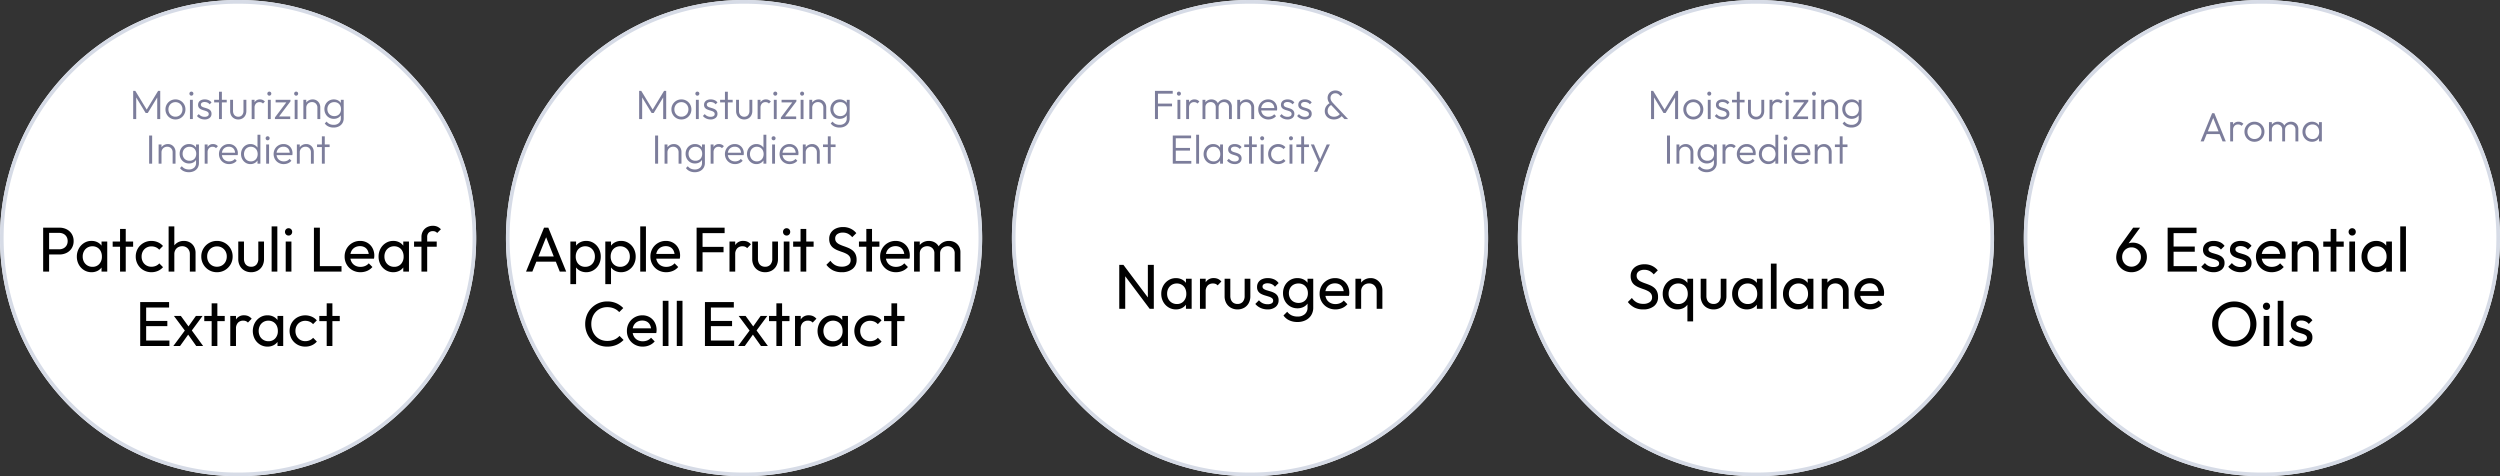 <svg viewBox="0 0 672 128" height="128" width="672" xmlns="http://www.w3.org/2000/svg"><rect x="0" y="0" width="672" height="128" fill="#333333" stroke="none"/><g transform="translate(-1845 -4029)"><path fill="#fff" transform="translate(1845 4029)" d="M64,0A64,64,0,1,1,0,64,64,64,0,0,1,64,0Z"></path><path fill="#d6dbe6" transform="translate(1845 4029)" d="M64,1A62.7,62.7,0,0,0,28.777,11.759,63.187,63.187,0,0,0,5.95,39.478a62.916,62.916,0,0,0,5.808,59.745A63.187,63.187,0,0,0,39.478,122.05a62.916,62.916,0,0,0,59.745-5.808A63.187,63.187,0,0,0,122.05,88.522a62.916,62.916,0,0,0-5.808-59.745A63.187,63.187,0,0,0,88.522,5.95,62.6,62.6,0,0,0,64,1m0-1A64,64,0,1,1,0,64,64,64,0,0,1,64,0Z"></path><path fill="#fff" transform="translate(1981 4029)" d="M64,0A64,64,0,1,1,0,64,64,64,0,0,1,64,0Z"></path><path fill="#d6dbe6" transform="translate(1981 4029)" d="M64,1A62.7,62.7,0,0,0,28.777,11.759,63.187,63.187,0,0,0,5.95,39.478a62.916,62.916,0,0,0,5.808,59.745A63.187,63.187,0,0,0,39.478,122.05a62.916,62.916,0,0,0,59.745-5.808A63.187,63.187,0,0,0,122.05,88.522a62.916,62.916,0,0,0-5.808-59.745A63.187,63.187,0,0,0,88.522,5.95,62.6,62.6,0,0,0,64,1m0-1A64,64,0,1,1,0,64,64,64,0,0,1,64,0Z"></path><path fill="#fff" transform="translate(2117 4029)" d="M64,0A64,64,0,1,1,0,64,64,64,0,0,1,64,0Z"></path><path fill="#d6dbe6" transform="translate(2117 4029)" d="M64,1A62.7,62.7,0,0,0,28.777,11.759,63.187,63.187,0,0,0,5.95,39.478a62.916,62.916,0,0,0,5.808,59.745A63.187,63.187,0,0,0,39.478,122.05a62.916,62.916,0,0,0,59.745-5.808A63.187,63.187,0,0,0,122.05,88.522a62.916,62.916,0,0,0-5.808-59.745A63.187,63.187,0,0,0,88.522,5.95,62.6,62.6,0,0,0,64,1m0-1A64,64,0,1,1,0,64,64,64,0,0,1,64,0Z"></path><path fill="#fff" transform="translate(2253 4029)" d="M64,0A64,64,0,1,1,0,64,64,64,0,0,1,64,0Z"></path><path fill="#d6dbe6" transform="translate(2253 4029)" d="M64,1A62.7,62.7,0,0,0,28.777,11.759,63.187,63.187,0,0,0,5.95,39.478a62.916,62.916,0,0,0,5.808,59.745A63.187,63.187,0,0,0,39.478,122.05a62.916,62.916,0,0,0,59.745-5.808A63.187,63.187,0,0,0,122.05,88.522a62.916,62.916,0,0,0-5.808-59.745A63.187,63.187,0,0,0,88.522,5.95,62.6,62.6,0,0,0,64,1m0-1A64,64,0,1,1,0,64,64,64,0,0,1,64,0Z"></path><path fill="#fff" transform="translate(2389 4029)" d="M64,0A64,64,0,1,1,0,64,64,64,0,0,1,64,0Z"></path><path fill="#d6dbe6" transform="translate(2389 4029)" d="M64,1A62.7,62.7,0,0,0,28.777,11.759,63.187,63.187,0,0,0,5.95,39.478a62.916,62.916,0,0,0,5.808,59.745A63.187,63.187,0,0,0,39.478,122.05a62.916,62.916,0,0,0,59.745-5.808A63.187,63.187,0,0,0,122.05,88.522a62.916,62.916,0,0,0-5.808-59.745A63.187,63.187,0,0,0,88.522,5.95,62.6,62.6,0,0,0,64,1m0-1A64,64,0,1,1,0,64,64,64,0,0,1,64,0Z"></path><path fill="#7c7d9b" transform="translate(1909 4061)" d="M-28.2,0V-7.568h.572l3.267,5.363h-.407L-21.5-7.568h.572V0h-.808V-6.16l.187.049-2.728,4.477h-.572L-27.574-6.11l.187-.049V0Zm11.358.11A2.619,2.619,0,0,1-18.2-.25a2.679,2.679,0,0,1-.965-.976A2.689,2.689,0,0,1-19.522-2.6a2.62,2.62,0,0,1,.358-1.359,2.684,2.684,0,0,1,.965-.962,2.634,2.634,0,0,1,1.361-.358,2.65,2.65,0,0,1,1.361.355,2.655,2.655,0,0,1,.965.963A2.634,2.634,0,0,1-14.154-2.6a2.685,2.685,0,0,1-.358,1.378,2.685,2.685,0,0,1-.965.974A2.619,2.619,0,0,1-16.838.11Zm0-.742a1.85,1.85,0,0,0,.971-.256,1.823,1.823,0,0,0,.671-.7,2.083,2.083,0,0,0,.245-1.015A1.965,1.965,0,0,0-15.2-3.6a1.857,1.857,0,0,0-.671-.688,1.851,1.851,0,0,0-.968-.253,1.869,1.869,0,0,0-.968.253,1.824,1.824,0,0,0-.674.688,1.993,1.993,0,0,0-.245,1A2.067,2.067,0,0,0-18.48-1.59a1.822,1.822,0,0,0,.674.7A1.854,1.854,0,0,0-16.838-.632Zm3.9.632V-5.17h.775V0Zm.385-6.286a.5.5,0,0,1-.377-.16.539.539,0,0,1-.151-.385.527.527,0,0,1,.151-.385.507.507,0,0,1,.377-.154.52.52,0,0,1,.388.154.527.527,0,0,1,.151.385.539.539,0,0,1-.151.385A.511.511,0,0,1-12.548-6.286ZM-9.006.11a2.771,2.771,0,0,1-.806-.115,2.6,2.6,0,0,1-.7-.324,2.531,2.531,0,0,1-.55-.5l.5-.506a1.939,1.939,0,0,0,.7.555,2.055,2.055,0,0,0,.872.181,1.441,1.441,0,0,0,.808-.2.622.622,0,0,0,.292-.547A.663.663,0,0,0-8.1-1.854a1.521,1.521,0,0,0-.533-.3q-.327-.113-.69-.217a4.265,4.265,0,0,1-.69-.264,1.415,1.415,0,0,1-.533-.443,1.247,1.247,0,0,1-.206-.751,1.342,1.342,0,0,1,.217-.764A1.435,1.435,0,0,1-9.917-5.1a2.275,2.275,0,0,1,.949-.181,2.58,2.58,0,0,1,1.059.209,1.835,1.835,0,0,1,.762.616l-.5.5a1.51,1.51,0,0,0-.572-.459A1.82,1.82,0,0,0-9-4.576a1.238,1.238,0,0,0-.748.193.6.6,0,0,0-.258.5A.58.58,0,0,0-9.8-3.41a1.586,1.586,0,0,0,.534.275q.327.1.69.209a3.712,3.712,0,0,1,.69.275,1.48,1.48,0,0,1,.533.462,1.327,1.327,0,0,1,.206.781A1.354,1.354,0,0,1-7.651-.3,2.084,2.084,0,0,1-9.006.11ZM-5.134,0V-7.348h.776V0Zm-1.3-4.471v-.7h3.377v.7ZM.041.11A2.2,2.2,0,0,1-1.085-.179a2.028,2.028,0,0,1-.774-.8,2.439,2.439,0,0,1-.278-1.184V-5.17h.776v2.976a1.873,1.873,0,0,0,.17.825A1.279,1.279,0,0,0-.7-.822a1.4,1.4,0,0,0,.744.2,1.3,1.3,0,0,0,1.024-.426,1.661,1.661,0,0,0,.377-1.141V-5.17h.776v3.009A2.455,2.455,0,0,1,1.941-.976a2.014,2.014,0,0,1-.768.8A2.206,2.206,0,0,1,.041.11ZM3.649,0V-5.17h.776V0Zm.776-3.014L4.1-3.151a2.351,2.351,0,0,1,.478-1.557A1.622,1.622,0,0,1,5.893-5.28a1.78,1.78,0,0,1,.707.137,1.729,1.729,0,0,1,.6.44l-.511.534a1.114,1.114,0,0,0-.41-.291,1.393,1.393,0,0,0-.514-.088,1.278,1.278,0,0,0-.962.388A1.591,1.591,0,0,0,4.425-3.014ZM8.005,0V-5.17h.775V0ZM8.39-6.286a.5.5,0,0,1-.377-.16.539.539,0,0,1-.151-.385.527.527,0,0,1,.151-.385A.507.507,0,0,1,8.39-7.37a.52.52,0,0,1,.388.154.527.527,0,0,1,.151.385.539.539,0,0,1-.151.385A.511.511,0,0,1,8.39-6.286ZM9.9-.424l3.262-4.323h.913L10.81-.424ZM9.9,0V-.424L10.563-.7h3.449V0Zm.187-4.471v-.7h3.987v.424l-.72.275ZM15.21,0V-5.17h.775V0ZM15.6-6.286a.5.5,0,0,1-.377-.16.539.539,0,0,1-.151-.385.527.527,0,0,1,.151-.385A.507.507,0,0,1,15.6-7.37a.52.52,0,0,1,.388.154.527.527,0,0,1,.151.385.539.539,0,0,1-.151.385A.511.511,0,0,1,15.6-6.286ZM21.315,0V-3.036a1.527,1.527,0,0,0-.4-1.1,1.4,1.4,0,0,0-1.063-.424,1.572,1.572,0,0,0-.791.2,1.417,1.417,0,0,0-.538.536,1.555,1.555,0,0,0-.2.786l-.352-.2a2.015,2.015,0,0,1,.272-1.048,1.983,1.983,0,0,1,.745-.726,2.138,2.138,0,0,1,1.07-.267,1.943,1.943,0,0,1,1.057.289,2.027,2.027,0,0,1,.718.77,2.19,2.19,0,0,1,.259,1.053V0ZM17.548,0V-5.17h.776V0Zm8.124,2.288A3.217,3.217,0,0,1,24.28,2a2.466,2.466,0,0,1-.985-.822l.5-.5a2.12,2.12,0,0,0,.781.643,2.505,2.505,0,0,0,1.111.231,2.008,2.008,0,0,0,1.405-.473A1.647,1.647,0,0,0,27.613-.2V-1.5l.154-1.177-.154-1.166V-5.17h.775V-.2A2.456,2.456,0,0,1,28.047,1.1a2.338,2.338,0,0,1-.954.872A3.082,3.082,0,0,1,25.671,2.288Zm.055-2.343A2.475,2.475,0,0,1,24.434-.4a2.456,2.456,0,0,1-.9-.935,2.716,2.716,0,0,1-.33-1.342A2.692,2.692,0,0,1,23.529-4a2.467,2.467,0,0,1,.9-.932,2.45,2.45,0,0,1,1.287-.344,2.419,2.419,0,0,1,1.081.234,2,2,0,0,1,.77.655,2.082,2.082,0,0,1,.355.993v1.468a2.115,2.115,0,0,1-.363.984,2.019,2.019,0,0,1-.767.657A2.359,2.359,0,0,1,25.726-.055Zm.143-.732a1.84,1.84,0,0,0,.938-.234,1.606,1.606,0,0,0,.627-.657,2.1,2.1,0,0,0,.223-.99,2.048,2.048,0,0,0-.225-.982,1.666,1.666,0,0,0-.63-.66,1.817,1.817,0,0,0-.943-.239,1.918,1.918,0,0,0-.965.239,1.71,1.71,0,0,0-.657.66A1.959,1.959,0,0,0,24-2.673a1.976,1.976,0,0,0,.239.979,1.713,1.713,0,0,0,.66.668A1.929,1.929,0,0,0,25.869-.787ZM-23.911,12V4.432h.809V12Zm6.314,0V8.964a1.527,1.527,0,0,0-.4-1.1,1.4,1.4,0,0,0-1.063-.424,1.572,1.572,0,0,0-.791.2,1.417,1.417,0,0,0-.538.536,1.555,1.555,0,0,0-.2.786l-.352-.2a2.015,2.015,0,0,1,.272-1.048,1.983,1.983,0,0,1,.745-.726,2.138,2.138,0,0,1,1.07-.267,1.943,1.943,0,0,1,1.057.289,2.027,2.027,0,0,1,.718.77,2.19,2.19,0,0,1,.259,1.053V12Zm-3.767,0V6.83h.776V12Zm8.123,2.288A3.217,3.217,0,0,1-14.633,14a2.466,2.466,0,0,1-.985-.822l.5-.5a2.12,2.12,0,0,0,.781.643,2.5,2.5,0,0,0,1.111.231,2.008,2.008,0,0,0,1.405-.473A1.647,1.647,0,0,0-11.3,11.8V10.5l.154-1.177L-11.3,8.161V6.83h.775V11.8a2.456,2.456,0,0,1-.341,1.306,2.338,2.338,0,0,1-.954.872A3.082,3.082,0,0,1-13.241,14.288Zm.055-2.343a2.475,2.475,0,0,1-1.293-.341,2.456,2.456,0,0,1-.9-.935,2.716,2.716,0,0,1-.33-1.342A2.692,2.692,0,0,1-15.384,8a2.467,2.467,0,0,1,.9-.932A2.45,2.45,0,0,1-13.2,6.72a2.419,2.419,0,0,1,1.081.234,2,2,0,0,1,.77.655,2.083,2.083,0,0,1,.355.993v1.469a2.115,2.115,0,0,1-.363.984,2.019,2.019,0,0,1-.767.657A2.359,2.359,0,0,1-13.186,11.945Zm.143-.731a1.84,1.84,0,0,0,.938-.234,1.606,1.606,0,0,0,.627-.657,2.1,2.1,0,0,0,.223-.99,2.048,2.048,0,0,0-.225-.982,1.666,1.666,0,0,0-.63-.66,1.817,1.817,0,0,0-.943-.239,1.918,1.918,0,0,0-.965.239,1.71,1.71,0,0,0-.657.66,1.959,1.959,0,0,0-.236.976,1.976,1.976,0,0,0,.239.979,1.713,1.713,0,0,0,.66.668A1.929,1.929,0,0,0-13.043,11.214ZM-8.979,12V6.83H-8.2V12ZM-8.2,8.986l-.324-.137a2.351,2.351,0,0,1,.478-1.557A1.622,1.622,0,0,1-6.735,6.72a1.78,1.78,0,0,1,.707.137,1.729,1.729,0,0,1,.6.44l-.511.534a1.114,1.114,0,0,0-.41-.291,1.393,1.393,0,0,0-.514-.088,1.278,1.278,0,0,0-.962.388A1.591,1.591,0,0,0-8.2,8.986Zm5.786,3.124a2.754,2.754,0,0,1-1.391-.352,2.6,2.6,0,0,1-.973-.965A2.7,2.7,0,0,1-5.14,9.41,2.7,2.7,0,0,1-4.79,8.037a2.6,2.6,0,0,1,.954-.963A2.625,2.625,0,0,1-2.483,6.72a2.418,2.418,0,0,1,1.254.322,2.29,2.29,0,0,1,.855.888,2.655,2.655,0,0,1,.311,1.3q0,.088-.011.2t-.039.27H-4.6V9.047H-.536l-.275.236A2.1,2.1,0,0,0-1,8.3a1.508,1.508,0,0,0-.583-.641A1.739,1.739,0,0,0-2.5,7.435a1.917,1.917,0,0,0-.982.245,1.7,1.7,0,0,0-.655.679A2.128,2.128,0,0,0-4.37,9.382a2.169,2.169,0,0,0,.245,1.05,1.741,1.741,0,0,0,.69.7,2.076,2.076,0,0,0,1.034.25,2.16,2.16,0,0,0,.863-.17,1.752,1.752,0,0,0,.671-.506l.5.506a2.432,2.432,0,0,1-.9.663A2.852,2.852,0,0,1-2.417,12.11Zm5.736,0a2.4,2.4,0,0,1-1.292-.355,2.554,2.554,0,0,1-.9-.962A2.8,2.8,0,0,1,.789,9.425a2.833,2.833,0,0,1,.333-1.381,2.567,2.567,0,0,1,.906-.967A2.39,2.39,0,0,1,3.319,6.72a2.356,2.356,0,0,1,1.053.234,2.121,2.121,0,0,1,.786.657,2,2,0,0,1,.371.99v1.623a2.077,2.077,0,0,1-1.147,1.647A2.335,2.335,0,0,1,3.319,12.11Zm.132-.731a1.761,1.761,0,0,0,.945-.251,1.734,1.734,0,0,0,.635-.693,2.372,2.372,0,0,0,0-2.04A1.75,1.75,0,0,0,4.388,7.7a1.78,1.78,0,0,0-.95-.251A1.766,1.766,0,0,0,1.826,8.4a2.286,2.286,0,0,0,0,2.036,1.757,1.757,0,0,0,.661.7A1.855,1.855,0,0,0,3.451,11.378ZM5.992,12H5.217V10.614l.16-1.271L5.217,8.1V4.212h.775Zm1.557,0V6.83h.775V12Zm.385-6.286a.5.5,0,0,1-.377-.16.539.539,0,0,1-.151-.385.527.527,0,0,1,.151-.385.507.507,0,0,1,.377-.154.52.52,0,0,1,.388.154.527.527,0,0,1,.151.385.539.539,0,0,1-.151.385A.511.511,0,0,1,7.934,5.714Zm4.34,6.4a2.754,2.754,0,0,1-1.392-.352,2.6,2.6,0,0,1-.974-.965A2.863,2.863,0,0,1,9.9,8.037a2.6,2.6,0,0,1,.954-.963,2.625,2.625,0,0,1,1.353-.355,2.418,2.418,0,0,1,1.254.322,2.29,2.29,0,0,1,.855.888,2.655,2.655,0,0,1,.311,1.3q0,.088-.011.2t-.039.27H10.1V9.047h4.059l-.275.236a2.1,2.1,0,0,0-.192-.979,1.508,1.508,0,0,0-.583-.641,1.739,1.739,0,0,0-.913-.228,1.917,1.917,0,0,0-.982.245,1.7,1.7,0,0,0-.654.679,2.128,2.128,0,0,0-.234,1.023,2.169,2.169,0,0,0,.245,1.05,1.741,1.741,0,0,0,.69.7,2.076,2.076,0,0,0,1.034.25,2.16,2.16,0,0,0,.863-.17,1.752,1.752,0,0,0,.671-.506l.5.506a2.432,2.432,0,0,1-.9.663A2.852,2.852,0,0,1,12.273,12.11Zm7.3-.11V8.964a1.527,1.527,0,0,0-.4-1.1A1.4,1.4,0,0,0,18.1,7.441a1.572,1.572,0,0,0-.791.2,1.417,1.417,0,0,0-.538.536,1.555,1.555,0,0,0-.2.786l-.352-.2A2.015,2.015,0,0,1,16.5,7.713a1.983,1.983,0,0,1,.745-.726,2.138,2.138,0,0,1,1.07-.267,1.943,1.943,0,0,1,1.057.289,2.027,2.027,0,0,1,.718.77,2.19,2.19,0,0,1,.259,1.053V12ZM15.8,12V6.83h.776V12Zm6.721,0V4.652H23.3V12Zm-1.3-4.471v-.7H24.6v.7Z"></path><path fill="#7c7d9b" transform="translate(2045 4061)" d="M-28.2,0V-7.568h.572l3.267,5.363h-.407L-21.5-7.568h.572V0h-.808V-6.16l.187.049-2.728,4.477h-.572L-27.574-6.11l.187-.049V0Zm11.358.11A2.619,2.619,0,0,1-18.2-.25a2.679,2.679,0,0,1-.965-.976A2.689,2.689,0,0,1-19.522-2.6a2.62,2.62,0,0,1,.358-1.359,2.684,2.684,0,0,1,.965-.962,2.634,2.634,0,0,1,1.361-.358,2.65,2.65,0,0,1,1.361.355,2.655,2.655,0,0,1,.965.963A2.634,2.634,0,0,1-14.154-2.6a2.685,2.685,0,0,1-.358,1.378,2.685,2.685,0,0,1-.965.974A2.619,2.619,0,0,1-16.838.11Zm0-.742a1.85,1.85,0,0,0,.971-.256,1.823,1.823,0,0,0,.671-.7,2.083,2.083,0,0,0,.245-1.015A1.965,1.965,0,0,0-15.2-3.6a1.857,1.857,0,0,0-.671-.688,1.851,1.851,0,0,0-.968-.253,1.869,1.869,0,0,0-.968.253,1.824,1.824,0,0,0-.674.688,1.993,1.993,0,0,0-.245,1A2.067,2.067,0,0,0-18.48-1.59a1.822,1.822,0,0,0,.674.7A1.854,1.854,0,0,0-16.838-.632Zm3.9.632V-5.17h.775V0Zm.385-6.286a.5.5,0,0,1-.377-.16.539.539,0,0,1-.151-.385.527.527,0,0,1,.151-.385.507.507,0,0,1,.377-.154.52.52,0,0,1,.388.154.527.527,0,0,1,.151.385.539.539,0,0,1-.151.385A.511.511,0,0,1-12.548-6.286ZM-9.006.11a2.771,2.771,0,0,1-.806-.115,2.6,2.6,0,0,1-.7-.324,2.531,2.531,0,0,1-.55-.5l.5-.506a1.939,1.939,0,0,0,.7.555,2.055,2.055,0,0,0,.872.181,1.441,1.441,0,0,0,.808-.2.622.622,0,0,0,.292-.547A.663.663,0,0,0-8.1-1.854a1.521,1.521,0,0,0-.533-.3q-.327-.113-.69-.217a4.265,4.265,0,0,1-.69-.264,1.415,1.415,0,0,1-.533-.443,1.247,1.247,0,0,1-.206-.751,1.342,1.342,0,0,1,.217-.764A1.435,1.435,0,0,1-9.917-5.1a2.275,2.275,0,0,1,.949-.181,2.58,2.58,0,0,1,1.059.209,1.835,1.835,0,0,1,.762.616l-.5.5a1.51,1.51,0,0,0-.572-.459A1.82,1.82,0,0,0-9-4.576a1.238,1.238,0,0,0-.748.193.6.6,0,0,0-.258.5A.58.58,0,0,0-9.8-3.41a1.586,1.586,0,0,0,.534.275q.327.1.69.209a3.712,3.712,0,0,1,.69.275,1.48,1.48,0,0,1,.533.462,1.327,1.327,0,0,1,.206.781A1.354,1.354,0,0,1-7.651-.3,2.084,2.084,0,0,1-9.006.11ZM-5.134,0V-7.348h.776V0Zm-1.3-4.471v-.7h3.377v.7ZM.041.11A2.2,2.2,0,0,1-1.085-.179a2.028,2.028,0,0,1-.774-.8,2.439,2.439,0,0,1-.278-1.184V-5.17h.776v2.976a1.873,1.873,0,0,0,.17.825A1.279,1.279,0,0,0-.7-.822a1.4,1.4,0,0,0,.744.2,1.3,1.3,0,0,0,1.024-.426,1.661,1.661,0,0,0,.377-1.141V-5.17h.776v3.009A2.455,2.455,0,0,1,1.941-.976a2.014,2.014,0,0,1-.768.8A2.206,2.206,0,0,1,.041.11ZM3.649,0V-5.17h.776V0Zm.776-3.014L4.1-3.151a2.351,2.351,0,0,1,.478-1.557A1.622,1.622,0,0,1,5.893-5.28a1.78,1.78,0,0,1,.707.137,1.729,1.729,0,0,1,.6.44l-.511.534a1.114,1.114,0,0,0-.41-.291,1.393,1.393,0,0,0-.514-.088,1.278,1.278,0,0,0-.962.388A1.591,1.591,0,0,0,4.425-3.014ZM8.005,0V-5.17h.775V0ZM8.39-6.286a.5.5,0,0,1-.377-.16.539.539,0,0,1-.151-.385.527.527,0,0,1,.151-.385A.507.507,0,0,1,8.39-7.37a.52.52,0,0,1,.388.154.527.527,0,0,1,.151.385.539.539,0,0,1-.151.385A.511.511,0,0,1,8.39-6.286ZM9.9-.424l3.262-4.323h.913L10.81-.424ZM9.9,0V-.424L10.563-.7h3.449V0Zm.187-4.471v-.7h3.987v.424l-.72.275ZM15.21,0V-5.17h.775V0ZM15.6-6.286a.5.5,0,0,1-.377-.16.539.539,0,0,1-.151-.385.527.527,0,0,1,.151-.385A.507.507,0,0,1,15.6-7.37a.52.52,0,0,1,.388.154.527.527,0,0,1,.151.385.539.539,0,0,1-.151.385A.511.511,0,0,1,15.6-6.286ZM21.315,0V-3.036a1.527,1.527,0,0,0-.4-1.1,1.4,1.4,0,0,0-1.063-.424,1.572,1.572,0,0,0-.791.2,1.417,1.417,0,0,0-.538.536,1.555,1.555,0,0,0-.2.786l-.352-.2a2.015,2.015,0,0,1,.272-1.048,1.983,1.983,0,0,1,.745-.726,2.138,2.138,0,0,1,1.07-.267,1.943,1.943,0,0,1,1.057.289,2.027,2.027,0,0,1,.718.77,2.19,2.19,0,0,1,.259,1.053V0ZM17.548,0V-5.17h.776V0Zm8.124,2.288A3.217,3.217,0,0,1,24.28,2a2.466,2.466,0,0,1-.985-.822l.5-.5a2.12,2.12,0,0,0,.781.643,2.505,2.505,0,0,0,1.111.231,2.008,2.008,0,0,0,1.405-.473A1.647,1.647,0,0,0,27.613-.2V-1.5l.154-1.177-.154-1.166V-5.17h.775V-.2A2.456,2.456,0,0,1,28.047,1.1a2.338,2.338,0,0,1-.954.872A3.082,3.082,0,0,1,25.671,2.288Zm.055-2.343A2.475,2.475,0,0,1,24.434-.4a2.456,2.456,0,0,1-.9-.935,2.716,2.716,0,0,1-.33-1.342A2.692,2.692,0,0,1,23.529-4a2.467,2.467,0,0,1,.9-.932,2.45,2.45,0,0,1,1.287-.344,2.419,2.419,0,0,1,1.081.234,2,2,0,0,1,.77.655,2.082,2.082,0,0,1,.355.993v1.468a2.115,2.115,0,0,1-.363.984,2.019,2.019,0,0,1-.767.657A2.359,2.359,0,0,1,25.726-.055Zm.143-.732a1.84,1.84,0,0,0,.938-.234,1.606,1.606,0,0,0,.627-.657,2.1,2.1,0,0,0,.223-.99,2.048,2.048,0,0,0-.225-.982,1.666,1.666,0,0,0-.63-.66,1.817,1.817,0,0,0-.943-.239,1.918,1.918,0,0,0-.965.239,1.71,1.71,0,0,0-.657.66A1.959,1.959,0,0,0,24-2.673a1.976,1.976,0,0,0,.239.979,1.713,1.713,0,0,0,.66.668A1.929,1.929,0,0,0,25.869-.787ZM-23.911,12V4.432h.809V12Zm6.314,0V8.964a1.527,1.527,0,0,0-.4-1.1,1.4,1.4,0,0,0-1.063-.424,1.572,1.572,0,0,0-.791.2,1.417,1.417,0,0,0-.538.536,1.555,1.555,0,0,0-.2.786l-.352-.2a2.015,2.015,0,0,1,.272-1.048,1.983,1.983,0,0,1,.745-.726,2.138,2.138,0,0,1,1.07-.267,1.943,1.943,0,0,1,1.057.289,2.027,2.027,0,0,1,.718.77,2.19,2.19,0,0,1,.259,1.053V12Zm-3.767,0V6.83h.776V12Zm8.123,2.288A3.217,3.217,0,0,1-14.633,14a2.466,2.466,0,0,1-.985-.822l.5-.5a2.12,2.12,0,0,0,.781.643,2.5,2.5,0,0,0,1.111.231,2.008,2.008,0,0,0,1.405-.473A1.647,1.647,0,0,0-11.3,11.8V10.5l.154-1.177L-11.3,8.161V6.83h.775V11.8a2.456,2.456,0,0,1-.341,1.306,2.338,2.338,0,0,1-.954.872A3.082,3.082,0,0,1-13.241,14.288Zm.055-2.343a2.475,2.475,0,0,1-1.293-.341,2.456,2.456,0,0,1-.9-.935,2.716,2.716,0,0,1-.33-1.342A2.692,2.692,0,0,1-15.384,8a2.467,2.467,0,0,1,.9-.932A2.45,2.45,0,0,1-13.2,6.72a2.419,2.419,0,0,1,1.081.234,2,2,0,0,1,.77.655,2.083,2.083,0,0,1,.355.993v1.469a2.115,2.115,0,0,1-.363.984,2.019,2.019,0,0,1-.767.657A2.359,2.359,0,0,1-13.186,11.945Zm.143-.731a1.84,1.84,0,0,0,.938-.234,1.606,1.606,0,0,0,.627-.657,2.1,2.1,0,0,0,.223-.99,2.048,2.048,0,0,0-.225-.982,1.666,1.666,0,0,0-.63-.66,1.817,1.817,0,0,0-.943-.239,1.918,1.918,0,0,0-.965.239,1.71,1.71,0,0,0-.657.66,1.959,1.959,0,0,0-.236.976,1.976,1.976,0,0,0,.239.979,1.713,1.713,0,0,0,.66.668A1.929,1.929,0,0,0-13.043,11.214ZM-8.979,12V6.83H-8.2V12ZM-8.2,8.986l-.324-.137a2.351,2.351,0,0,1,.478-1.557A1.622,1.622,0,0,1-6.735,6.72a1.78,1.78,0,0,1,.707.137,1.729,1.729,0,0,1,.6.44l-.511.534a1.114,1.114,0,0,0-.41-.291,1.393,1.393,0,0,0-.514-.088,1.278,1.278,0,0,0-.962.388A1.591,1.591,0,0,0-8.2,8.986Zm5.786,3.124a2.754,2.754,0,0,1-1.391-.352,2.6,2.6,0,0,1-.973-.965A2.7,2.7,0,0,1-5.14,9.41,2.7,2.7,0,0,1-4.79,8.037a2.6,2.6,0,0,1,.954-.963A2.625,2.625,0,0,1-2.483,6.72a2.418,2.418,0,0,1,1.254.322,2.29,2.29,0,0,1,.855.888,2.655,2.655,0,0,1,.311,1.3q0,.088-.011.2t-.039.27H-4.6V9.047H-.536l-.275.236A2.1,2.1,0,0,0-1,8.3a1.508,1.508,0,0,0-.583-.641A1.739,1.739,0,0,0-2.5,7.435a1.917,1.917,0,0,0-.982.245,1.7,1.7,0,0,0-.655.679A2.128,2.128,0,0,0-4.37,9.382a2.169,2.169,0,0,0,.245,1.05,1.741,1.741,0,0,0,.69.7,2.076,2.076,0,0,0,1.034.25,2.16,2.16,0,0,0,.863-.17,1.752,1.752,0,0,0,.671-.506l.5.506a2.432,2.432,0,0,1-.9.663A2.852,2.852,0,0,1-2.417,12.11Zm5.736,0a2.4,2.4,0,0,1-1.292-.355,2.554,2.554,0,0,1-.9-.962A2.8,2.8,0,0,1,.789,9.425a2.833,2.833,0,0,1,.333-1.381,2.567,2.567,0,0,1,.906-.967A2.39,2.39,0,0,1,3.319,6.72a2.356,2.356,0,0,1,1.053.234,2.121,2.121,0,0,1,.786.657,2,2,0,0,1,.371.99v1.623a2.077,2.077,0,0,1-1.147,1.647A2.335,2.335,0,0,1,3.319,12.11Zm.132-.731a1.761,1.761,0,0,0,.945-.251,1.734,1.734,0,0,0,.635-.693,2.372,2.372,0,0,0,0-2.04A1.75,1.75,0,0,0,4.388,7.7a1.78,1.78,0,0,0-.95-.251A1.766,1.766,0,0,0,1.826,8.4a2.286,2.286,0,0,0,0,2.036,1.757,1.757,0,0,0,.661.7A1.855,1.855,0,0,0,3.451,11.378ZM5.992,12H5.217V10.614l.16-1.271L5.217,8.1V4.212h.775Zm1.557,0V6.83h.775V12Zm.385-6.286a.5.5,0,0,1-.377-.16.539.539,0,0,1-.151-.385.527.527,0,0,1,.151-.385.507.507,0,0,1,.377-.154.52.52,0,0,1,.388.154.527.527,0,0,1,.151.385.539.539,0,0,1-.151.385A.511.511,0,0,1,7.934,5.714Zm4.34,6.4a2.754,2.754,0,0,1-1.392-.352,2.6,2.6,0,0,1-.974-.965A2.863,2.863,0,0,1,9.9,8.037a2.6,2.6,0,0,1,.954-.963,2.625,2.625,0,0,1,1.353-.355,2.418,2.418,0,0,1,1.254.322,2.29,2.29,0,0,1,.855.888,2.655,2.655,0,0,1,.311,1.3q0,.088-.011.2t-.039.27H10.1V9.047h4.059l-.275.236a2.1,2.1,0,0,0-.192-.979,1.508,1.508,0,0,0-.583-.641,1.739,1.739,0,0,0-.913-.228,1.917,1.917,0,0,0-.982.245,1.7,1.7,0,0,0-.654.679,2.128,2.128,0,0,0-.234,1.023,2.169,2.169,0,0,0,.245,1.05,1.741,1.741,0,0,0,.69.7,2.076,2.076,0,0,0,1.034.25,2.16,2.16,0,0,0,.863-.17,1.752,1.752,0,0,0,.671-.506l.5.506a2.432,2.432,0,0,1-.9.663A2.852,2.852,0,0,1,12.273,12.11Zm7.3-.11V8.964a1.527,1.527,0,0,0-.4-1.1A1.4,1.4,0,0,0,18.1,7.441a1.572,1.572,0,0,0-.791.2,1.417,1.417,0,0,0-.538.536,1.555,1.555,0,0,0-.2.786l-.352-.2A2.015,2.015,0,0,1,16.5,7.713a1.983,1.983,0,0,1,.745-.726,2.138,2.138,0,0,1,1.07-.267,1.943,1.943,0,0,1,1.057.289,2.027,2.027,0,0,1,.718.77,2.19,2.19,0,0,1,.259,1.053V12ZM15.8,12V6.83h.776V12Zm6.721,0V4.652H23.3V12Zm-1.3-4.471v-.7H24.6v.7Z"></path><path fill="#7c7d9b" transform="translate(2181 4061)" d="M-25.547,0V-7.568h.809V0Zm.534-3.415v-.737h4.053v.737Zm0-3.415v-.737h4.24v.737ZM-19.5,0V-5.17h.775V0Zm.385-6.286a.5.5,0,0,1-.377-.16.539.539,0,0,1-.151-.385.527.527,0,0,1,.151-.385.507.507,0,0,1,.377-.154.52.52,0,0,1,.388.154.527.527,0,0,1,.151.385.539.539,0,0,1-.151.385A.511.511,0,0,1-19.112-6.286ZM-17.16,0V-5.17h.776V0Zm.776-3.014-.325-.138a2.351,2.351,0,0,1,.479-1.557,1.622,1.622,0,0,1,1.315-.572,1.78,1.78,0,0,1,.707.137,1.729,1.729,0,0,1,.6.44l-.511.534a1.114,1.114,0,0,0-.41-.291,1.393,1.393,0,0,0-.514-.088,1.278,1.278,0,0,0-.963.388A1.591,1.591,0,0,0-16.384-3.014ZM-12.765,0V-5.17h.775V0Zm3.558,0V-3.168a1.355,1.355,0,0,0-.385-1.015,1.335,1.335,0,0,0-.973-.377,1.509,1.509,0,0,0-.718.17,1.331,1.331,0,0,0-.514.478,1.352,1.352,0,0,0-.193.731l-.352-.137a1.988,1.988,0,0,1,.261-1.034,1.832,1.832,0,0,1,.71-.685,2.06,2.06,0,0,1,1-.245,2,2,0,0,1,.987.242,1.794,1.794,0,0,1,.693.682,2.044,2.044,0,0,1,.256,1.045V0Zm3.559,0V-3.168a1.355,1.355,0,0,0-.385-1.015,1.335,1.335,0,0,0-.974-.377,1.513,1.513,0,0,0-.715.17,1.326,1.326,0,0,0-.517.478,1.352,1.352,0,0,0-.193.731l-.457-.137A2.059,2.059,0,0,1-8.58-4.353a1.965,1.965,0,0,1,.737-.682A2.1,2.1,0,0,1-6.836-5.28a2.047,2.047,0,0,1,1,.242,1.817,1.817,0,0,1,.7.685,2.024,2.024,0,0,1,.261,1.048V0ZM.341,0V-3.036a1.527,1.527,0,0,0-.4-1.1,1.4,1.4,0,0,0-1.063-.424,1.572,1.572,0,0,0-.791.2,1.417,1.417,0,0,0-.538.536,1.555,1.555,0,0,0-.2.786L-3-3.24a2.015,2.015,0,0,1,.272-1.048,1.983,1.983,0,0,1,.745-.726A2.138,2.138,0,0,1-.916-5.28,1.943,1.943,0,0,1,.14-4.991a2.027,2.027,0,0,1,.718.77,2.19,2.19,0,0,1,.259,1.053V0ZM-3.426,0V-5.17h.776V0ZM4.945.11A2.754,2.754,0,0,1,3.553-.242a2.6,2.6,0,0,1-.974-.965A2.7,2.7,0,0,1,2.222-2.59a2.7,2.7,0,0,1,.349-1.372,2.6,2.6,0,0,1,.954-.963A2.625,2.625,0,0,1,4.879-5.28a2.418,2.418,0,0,1,1.254.322,2.29,2.29,0,0,1,.855.888,2.655,2.655,0,0,1,.311,1.3q0,.088-.011.2t-.039.27H2.767v-.655H6.826l-.275.237A2.1,2.1,0,0,0,6.358-3.7a1.508,1.508,0,0,0-.583-.641,1.739,1.739,0,0,0-.913-.228,1.917,1.917,0,0,0-.982.245,1.7,1.7,0,0,0-.655.679,2.128,2.128,0,0,0-.234,1.023,2.169,2.169,0,0,0,.245,1.051,1.741,1.741,0,0,0,.69.7,2.076,2.076,0,0,0,1.034.25,2.16,2.16,0,0,0,.864-.171A1.752,1.752,0,0,0,6.5-1.293L7-.787a2.432,2.432,0,0,1-.9.663A2.852,2.852,0,0,1,4.945.11Zm5.12,0a2.771,2.771,0,0,1-.806-.115,2.6,2.6,0,0,1-.7-.324,2.531,2.531,0,0,1-.55-.5l.5-.506a1.939,1.939,0,0,0,.7.555,2.055,2.055,0,0,0,.872.181,1.441,1.441,0,0,0,.808-.2.622.622,0,0,0,.292-.547.663.663,0,0,0-.206-.517,1.521,1.521,0,0,0-.533-.3q-.327-.113-.69-.217a4.265,4.265,0,0,1-.69-.264,1.415,1.415,0,0,1-.533-.443,1.247,1.247,0,0,1-.206-.751,1.342,1.342,0,0,1,.217-.764A1.435,1.435,0,0,1,9.155-5.1,2.275,2.275,0,0,1,10.1-5.28a2.58,2.58,0,0,1,1.059.209,1.835,1.835,0,0,1,.762.616l-.5.5a1.51,1.51,0,0,0-.572-.459,1.82,1.82,0,0,0-.781-.162,1.238,1.238,0,0,0-.748.193.6.6,0,0,0-.258.5.58.58,0,0,0,.206.473,1.586,1.586,0,0,0,.534.275q.327.1.69.209a3.712,3.712,0,0,1,.69.275,1.48,1.48,0,0,1,.533.462,1.327,1.327,0,0,1,.206.781,1.354,1.354,0,0,1-.5,1.108A2.084,2.084,0,0,1,10.065.11Zm4.659,0a2.771,2.771,0,0,1-.806-.115,2.6,2.6,0,0,1-.7-.324,2.531,2.531,0,0,1-.55-.5l.5-.506a1.939,1.939,0,0,0,.7.555,2.055,2.055,0,0,0,.872.181,1.441,1.441,0,0,0,.808-.2.622.622,0,0,0,.292-.547.663.663,0,0,0-.206-.517,1.521,1.521,0,0,0-.533-.3q-.327-.113-.69-.217a4.265,4.265,0,0,1-.69-.264,1.415,1.415,0,0,1-.533-.443,1.247,1.247,0,0,1-.206-.751,1.342,1.342,0,0,1,.217-.764,1.435,1.435,0,0,1,.616-.506,2.275,2.275,0,0,1,.949-.181,2.58,2.58,0,0,1,1.059.209,1.835,1.835,0,0,1,.762.616l-.5.5a1.51,1.51,0,0,0-.572-.459,1.82,1.82,0,0,0-.781-.162,1.238,1.238,0,0,0-.748.193.6.6,0,0,0-.258.5.58.58,0,0,0,.206.473,1.586,1.586,0,0,0,.534.275q.327.1.69.209a3.712,3.712,0,0,1,.69.275,1.48,1.48,0,0,1,.533.462,1.327,1.327,0,0,1,.206.781,1.354,1.354,0,0,1-.5,1.108A2.084,2.084,0,0,1,14.724.11ZM25.388,0,21.736-3.839a3.743,3.743,0,0,1-.66-.9,2.084,2.084,0,0,1-.215-.935,1.992,1.992,0,0,1,.267-1.034,1.92,1.92,0,0,1,.74-.712,2.2,2.2,0,0,1,1.083-.261,2.275,2.275,0,0,1,.8.135,2.3,2.3,0,0,1,.649.366,2.161,2.161,0,0,1,.479.539l-.561.511a2.1,2.1,0,0,0-.588-.586,1.394,1.394,0,0,0-.77-.212,1.325,1.325,0,0,0-.946.346,1.188,1.188,0,0,0-.368.908,1.458,1.458,0,0,0,.176.726,3.846,3.846,0,0,0,.561.72L26.361,0ZM22.55.11a2.7,2.7,0,0,1-1.279-.292,2.18,2.18,0,0,1-.864-.8A2.186,2.186,0,0,1,20.1-2.145a2.274,2.274,0,0,1,.377-1.273,2.5,2.5,0,0,1,1.053-.894l.385.489a1.84,1.84,0,0,0-.753.665,1.8,1.8,0,0,0-.281,1,1.476,1.476,0,0,0,.217.806,1.476,1.476,0,0,0,.6.536,1.942,1.942,0,0,0,.88.193,2.021,2.021,0,0,0,1.037-.261,1.789,1.789,0,0,0,.679-.674l.512.577a2.248,2.248,0,0,1-.569.572,2.83,2.83,0,0,1-.778.385A2.955,2.955,0,0,1,22.55.11ZM-20.76,12V4.432h.809V12Zm.534,0v-.737h4.449V12Zm0-3.52V7.771h4.1V8.48Zm0-3.311V4.432h4.389v.737ZM-14.468,12V4.212h.775V12Zm4.571.11a2.478,2.478,0,0,1-1.315-.355,2.567,2.567,0,0,1-.921-.962,2.762,2.762,0,0,1-.338-1.367,2.789,2.789,0,0,1,.338-1.375,2.611,2.611,0,0,1,.918-.971,2.426,2.426,0,0,1,1.306-.36,2.319,2.319,0,0,1,1.061.236,2.025,2.025,0,0,1,.762.66A2.087,2.087,0,0,1-7.73,8.6v1.623a2.168,2.168,0,0,1-.357.987,2,2,0,0,1-.756.663A2.289,2.289,0,0,1-9.9,12.11Zm.121-.731a1.656,1.656,0,0,0,1.3-.542A2.039,2.039,0,0,0-7.994,9.42a2.266,2.266,0,0,0-.223-1.031,1.67,1.67,0,0,0-.627-.69,1.77,1.77,0,0,0-.943-.247,1.861,1.861,0,0,0-.973.253,1.82,1.82,0,0,0-.668.7,2.063,2.063,0,0,0-.245,1.015,2.063,2.063,0,0,0,.245,1.015,1.807,1.807,0,0,0,.674.7A1.891,1.891,0,0,0-9.776,11.378ZM-8.038,12V10.614l.154-1.271L-8.038,8.1V6.83h.775V12Zm3.916.11a2.771,2.771,0,0,1-.806-.115,2.6,2.6,0,0,1-.7-.325,2.531,2.531,0,0,1-.55-.495l.5-.506a1.939,1.939,0,0,0,.7.556,2.055,2.055,0,0,0,.872.182,1.441,1.441,0,0,0,.808-.2.622.622,0,0,0,.292-.547.663.663,0,0,0-.206-.517,1.521,1.521,0,0,0-.533-.3q-.327-.113-.69-.217a4.265,4.265,0,0,1-.69-.264,1.415,1.415,0,0,1-.533-.443,1.247,1.247,0,0,1-.206-.751,1.342,1.342,0,0,1,.217-.764A1.435,1.435,0,0,1-5.033,6.9a2.275,2.275,0,0,1,.949-.181,2.58,2.58,0,0,1,1.059.209,1.835,1.835,0,0,1,.762.616l-.5.5a1.51,1.51,0,0,0-.572-.459,1.82,1.82,0,0,0-.781-.162,1.238,1.238,0,0,0-.748.193.6.6,0,0,0-.259.5.58.58,0,0,0,.206.473,1.586,1.586,0,0,0,.534.275q.327.1.69.209A3.712,3.712,0,0,1-3,9.349a1.48,1.48,0,0,1,.533.462,1.327,1.327,0,0,1,.206.781,1.354,1.354,0,0,1-.5,1.108A2.084,2.084,0,0,1-4.122,12.11ZM-.25,12V4.652H.525V12Zm-1.3-4.471v-.7H1.823v.7ZM2.879,12V6.83h.775V12Zm.385-6.286a.5.5,0,0,1-.377-.16.539.539,0,0,1-.151-.385.527.527,0,0,1,.151-.385.507.507,0,0,1,.377-.154.52.52,0,0,1,.388.154.527.527,0,0,1,.151.385.539.539,0,0,1-.151.385A.511.511,0,0,1,3.264,5.714Zm4.307,6.4A2.66,2.66,0,0,1,6.2,11.752a2.63,2.63,0,0,1-.965-.973A2.705,2.705,0,0,1,4.881,9.4a2.661,2.661,0,0,1,.355-1.367A2.628,2.628,0,0,1,6.2,7.075,2.814,2.814,0,0,1,8.66,6.94a2.447,2.447,0,0,1,.864.622l-.512.517a1.778,1.778,0,0,0-.635-.457,2.019,2.019,0,0,0-.806-.159,1.88,1.88,0,0,0-.973.253,1.824,1.824,0,0,0-.674.687,2,2,0,0,0-.245,1,2.051,2.051,0,0,0,.245,1.009,1.827,1.827,0,0,0,.674.7,1.864,1.864,0,0,0,.973.256,2.053,2.053,0,0,0,.814-.16,1.794,1.794,0,0,0,.643-.462l.511.517a2.457,2.457,0,0,1-.874.627A2.74,2.74,0,0,1,7.571,12.11ZM10.623,12V6.83H11.4V12Zm.385-6.286a.5.5,0,0,1-.377-.16.539.539,0,0,1-.151-.385.527.527,0,0,1,.151-.385.507.507,0,0,1,.377-.154.52.52,0,0,1,.388.154.527.527,0,0,1,.151.385.539.539,0,0,1-.151.385A.511.511,0,0,1,11.008,5.714ZM13.764,12V4.652h.776V12Zm-1.3-4.471v-.7h3.377v.7Zm6.16,4.5-2.271-5.2H17.2l1.826,4.334h-.319l1.92-4.334h.858l-2.425,5.2Zm-1.413,2.15,1.424-2.931.429.781-1,2.15Z"></path><path fill="#7c7d9b" transform="translate(2317 4061)" d="M-28.2,0V-7.568h.572l3.267,5.363h-.407L-21.5-7.568h.572V0h-.808V-6.16l.187.049-2.728,4.477h-.572L-27.574-6.11l.187-.049V0Zm11.358.11A2.619,2.619,0,0,1-18.2-.25a2.679,2.679,0,0,1-.965-.976A2.689,2.689,0,0,1-19.522-2.6a2.62,2.62,0,0,1,.358-1.359,2.684,2.684,0,0,1,.965-.962,2.634,2.634,0,0,1,1.361-.358,2.65,2.65,0,0,1,1.361.355,2.655,2.655,0,0,1,.965.963A2.634,2.634,0,0,1-14.154-2.6a2.685,2.685,0,0,1-.358,1.378,2.685,2.685,0,0,1-.965.974A2.619,2.619,0,0,1-16.838.11Zm0-.742a1.85,1.85,0,0,0,.971-.256,1.823,1.823,0,0,0,.671-.7,2.083,2.083,0,0,0,.245-1.015A1.965,1.965,0,0,0-15.2-3.6a1.857,1.857,0,0,0-.671-.688,1.851,1.851,0,0,0-.968-.253,1.869,1.869,0,0,0-.968.253,1.824,1.824,0,0,0-.674.688,1.993,1.993,0,0,0-.245,1A2.067,2.067,0,0,0-18.48-1.59a1.822,1.822,0,0,0,.674.7A1.854,1.854,0,0,0-16.838-.632Zm3.9.632V-5.17h.775V0Zm.385-6.286a.5.5,0,0,1-.377-.16.539.539,0,0,1-.151-.385.527.527,0,0,1,.151-.385.507.507,0,0,1,.377-.154.52.52,0,0,1,.388.154.527.527,0,0,1,.151.385.539.539,0,0,1-.151.385A.511.511,0,0,1-12.548-6.286ZM-9.006.11a2.771,2.771,0,0,1-.806-.115,2.6,2.6,0,0,1-.7-.324,2.531,2.531,0,0,1-.55-.5l.5-.506a1.939,1.939,0,0,0,.7.555,2.055,2.055,0,0,0,.872.181,1.441,1.441,0,0,0,.808-.2.622.622,0,0,0,.292-.547A.663.663,0,0,0-8.1-1.854a1.521,1.521,0,0,0-.533-.3q-.327-.113-.69-.217a4.265,4.265,0,0,1-.69-.264,1.415,1.415,0,0,1-.533-.443,1.247,1.247,0,0,1-.206-.751,1.342,1.342,0,0,1,.217-.764A1.435,1.435,0,0,1-9.917-5.1a2.275,2.275,0,0,1,.949-.181,2.58,2.58,0,0,1,1.059.209,1.835,1.835,0,0,1,.762.616l-.5.5a1.51,1.51,0,0,0-.572-.459A1.82,1.82,0,0,0-9-4.576a1.238,1.238,0,0,0-.748.193.6.6,0,0,0-.258.5A.58.58,0,0,0-9.8-3.41a1.586,1.586,0,0,0,.534.275q.327.1.69.209a3.712,3.712,0,0,1,.69.275,1.48,1.48,0,0,1,.533.462,1.327,1.327,0,0,1,.206.781A1.354,1.354,0,0,1-7.651-.3,2.084,2.084,0,0,1-9.006.11ZM-5.134,0V-7.348h.776V0Zm-1.3-4.471v-.7h3.377v.7ZM.041.11A2.2,2.2,0,0,1-1.085-.179a2.028,2.028,0,0,1-.774-.8,2.439,2.439,0,0,1-.278-1.184V-5.17h.776v2.976a1.873,1.873,0,0,0,.17.825A1.279,1.279,0,0,0-.7-.822a1.4,1.4,0,0,0,.744.2,1.3,1.3,0,0,0,1.024-.426,1.661,1.661,0,0,0,.377-1.141V-5.17h.776v3.009A2.455,2.455,0,0,1,1.941-.976a2.014,2.014,0,0,1-.768.8A2.206,2.206,0,0,1,.041.11ZM3.649,0V-5.17h.776V0Zm.776-3.014L4.1-3.151a2.351,2.351,0,0,1,.478-1.557A1.622,1.622,0,0,1,5.893-5.28a1.78,1.78,0,0,1,.707.137,1.729,1.729,0,0,1,.6.44l-.511.534a1.114,1.114,0,0,0-.41-.291,1.393,1.393,0,0,0-.514-.088,1.278,1.278,0,0,0-.962.388A1.591,1.591,0,0,0,4.425-3.014ZM8.005,0V-5.17h.775V0ZM8.39-6.286a.5.5,0,0,1-.377-.16.539.539,0,0,1-.151-.385.527.527,0,0,1,.151-.385A.507.507,0,0,1,8.39-7.37a.52.52,0,0,1,.388.154.527.527,0,0,1,.151.385.539.539,0,0,1-.151.385A.511.511,0,0,1,8.39-6.286ZM9.9-.424l3.262-4.323h.913L10.81-.424ZM9.9,0V-.424L10.563-.7h3.449V0Zm.187-4.471v-.7h3.987v.424l-.72.275ZM15.21,0V-5.17h.775V0ZM15.6-6.286a.5.5,0,0,1-.377-.16.539.539,0,0,1-.151-.385.527.527,0,0,1,.151-.385A.507.507,0,0,1,15.6-7.37a.52.52,0,0,1,.388.154.527.527,0,0,1,.151.385.539.539,0,0,1-.151.385A.511.511,0,0,1,15.6-6.286ZM21.315,0V-3.036a1.527,1.527,0,0,0-.4-1.1,1.4,1.4,0,0,0-1.063-.424,1.572,1.572,0,0,0-.791.2,1.417,1.417,0,0,0-.538.536,1.555,1.555,0,0,0-.2.786l-.352-.2a2.015,2.015,0,0,1,.272-1.048,1.983,1.983,0,0,1,.745-.726,2.138,2.138,0,0,1,1.07-.267,1.943,1.943,0,0,1,1.057.289,2.027,2.027,0,0,1,.718.77,2.19,2.19,0,0,1,.259,1.053V0ZM17.548,0V-5.17h.776V0Zm8.124,2.288A3.217,3.217,0,0,1,24.28,2a2.466,2.466,0,0,1-.985-.822l.5-.5a2.12,2.12,0,0,0,.781.643,2.505,2.505,0,0,0,1.111.231,2.008,2.008,0,0,0,1.405-.473A1.647,1.647,0,0,0,27.613-.2V-1.5l.154-1.177-.154-1.166V-5.17h.775V-.2A2.456,2.456,0,0,1,28.047,1.1a2.338,2.338,0,0,1-.954.872A3.082,3.082,0,0,1,25.671,2.288Zm.055-2.343A2.475,2.475,0,0,1,24.434-.4a2.456,2.456,0,0,1-.9-.935,2.716,2.716,0,0,1-.33-1.342A2.692,2.692,0,0,1,23.529-4a2.467,2.467,0,0,1,.9-.932,2.45,2.45,0,0,1,1.287-.344,2.419,2.419,0,0,1,1.081.234,2,2,0,0,1,.77.655,2.082,2.082,0,0,1,.355.993v1.468a2.115,2.115,0,0,1-.363.984,2.019,2.019,0,0,1-.767.657A2.359,2.359,0,0,1,25.726-.055Zm.143-.732a1.84,1.84,0,0,0,.938-.234,1.606,1.606,0,0,0,.627-.657,2.1,2.1,0,0,0,.223-.99,2.048,2.048,0,0,0-.225-.982,1.666,1.666,0,0,0-.63-.66,1.817,1.817,0,0,0-.943-.239,1.918,1.918,0,0,0-.965.239,1.71,1.71,0,0,0-.657.66A1.959,1.959,0,0,0,24-2.673a1.976,1.976,0,0,0,.239.979,1.713,1.713,0,0,0,.66.668A1.929,1.929,0,0,0,25.869-.787ZM-23.911,12V4.432h.809V12Zm6.314,0V8.964a1.527,1.527,0,0,0-.4-1.1,1.4,1.4,0,0,0-1.063-.424,1.572,1.572,0,0,0-.791.2,1.417,1.417,0,0,0-.538.536,1.555,1.555,0,0,0-.2.786l-.352-.2a2.015,2.015,0,0,1,.272-1.048,1.983,1.983,0,0,1,.745-.726,2.138,2.138,0,0,1,1.07-.267,1.943,1.943,0,0,1,1.057.289,2.027,2.027,0,0,1,.718.77,2.19,2.19,0,0,1,.259,1.053V12Zm-3.767,0V6.83h.776V12Zm8.123,2.288A3.217,3.217,0,0,1-14.633,14a2.466,2.466,0,0,1-.985-.822l.5-.5a2.12,2.12,0,0,0,.781.643,2.5,2.5,0,0,0,1.111.231,2.008,2.008,0,0,0,1.405-.473A1.647,1.647,0,0,0-11.3,11.8V10.5l.154-1.177L-11.3,8.161V6.83h.775V11.8a2.456,2.456,0,0,1-.341,1.306,2.338,2.338,0,0,1-.954.872A3.082,3.082,0,0,1-13.241,14.288Zm.055-2.343a2.475,2.475,0,0,1-1.293-.341,2.456,2.456,0,0,1-.9-.935,2.716,2.716,0,0,1-.33-1.342A2.692,2.692,0,0,1-15.384,8a2.467,2.467,0,0,1,.9-.932A2.45,2.45,0,0,1-13.2,6.72a2.419,2.419,0,0,1,1.081.234,2,2,0,0,1,.77.655,2.083,2.083,0,0,1,.355.993v1.469a2.115,2.115,0,0,1-.363.984,2.019,2.019,0,0,1-.767.657A2.359,2.359,0,0,1-13.186,11.945Zm.143-.731a1.84,1.84,0,0,0,.938-.234,1.606,1.606,0,0,0,.627-.657,2.1,2.1,0,0,0,.223-.99,2.048,2.048,0,0,0-.225-.982,1.666,1.666,0,0,0-.63-.66,1.817,1.817,0,0,0-.943-.239,1.918,1.918,0,0,0-.965.239,1.71,1.71,0,0,0-.657.66,1.959,1.959,0,0,0-.236.976,1.976,1.976,0,0,0,.239.979,1.713,1.713,0,0,0,.66.668A1.929,1.929,0,0,0-13.043,11.214ZM-8.979,12V6.83H-8.2V12ZM-8.2,8.986l-.324-.137a2.351,2.351,0,0,1,.478-1.557A1.622,1.622,0,0,1-6.735,6.72a1.78,1.78,0,0,1,.707.137,1.729,1.729,0,0,1,.6.44l-.511.534a1.114,1.114,0,0,0-.41-.291,1.393,1.393,0,0,0-.514-.088,1.278,1.278,0,0,0-.962.388A1.591,1.591,0,0,0-8.2,8.986Zm5.786,3.124a2.754,2.754,0,0,1-1.391-.352,2.6,2.6,0,0,1-.973-.965A2.7,2.7,0,0,1-5.14,9.41,2.7,2.7,0,0,1-4.79,8.037a2.6,2.6,0,0,1,.954-.963A2.625,2.625,0,0,1-2.483,6.72a2.418,2.418,0,0,1,1.254.322,2.29,2.29,0,0,1,.855.888,2.655,2.655,0,0,1,.311,1.3q0,.088-.011.2t-.039.27H-4.6V9.047H-.536l-.275.236A2.1,2.1,0,0,0-1,8.3a1.508,1.508,0,0,0-.583-.641A1.739,1.739,0,0,0-2.5,7.435a1.917,1.917,0,0,0-.982.245,1.7,1.7,0,0,0-.655.679A2.128,2.128,0,0,0-4.37,9.382a2.169,2.169,0,0,0,.245,1.05,1.741,1.741,0,0,0,.69.7,2.076,2.076,0,0,0,1.034.25,2.16,2.16,0,0,0,.863-.17,1.752,1.752,0,0,0,.671-.506l.5.506a2.432,2.432,0,0,1-.9.663A2.852,2.852,0,0,1-2.417,12.11Zm5.736,0a2.4,2.4,0,0,1-1.292-.355,2.554,2.554,0,0,1-.9-.962A2.8,2.8,0,0,1,.789,9.425a2.833,2.833,0,0,1,.333-1.381,2.567,2.567,0,0,1,.906-.967A2.39,2.39,0,0,1,3.319,6.72a2.356,2.356,0,0,1,1.053.234,2.121,2.121,0,0,1,.786.657,2,2,0,0,1,.371.99v1.623a2.077,2.077,0,0,1-1.147,1.647A2.335,2.335,0,0,1,3.319,12.11Zm.132-.731a1.761,1.761,0,0,0,.945-.251,1.734,1.734,0,0,0,.635-.693,2.372,2.372,0,0,0,0-2.04A1.75,1.75,0,0,0,4.388,7.7a1.78,1.78,0,0,0-.95-.251A1.766,1.766,0,0,0,1.826,8.4a2.286,2.286,0,0,0,0,2.036,1.757,1.757,0,0,0,.661.7A1.855,1.855,0,0,0,3.451,11.378ZM5.992,12H5.217V10.614l.16-1.271L5.217,8.1V4.212h.775Zm1.557,0V6.83h.775V12Zm.385-6.286a.5.5,0,0,1-.377-.16.539.539,0,0,1-.151-.385.527.527,0,0,1,.151-.385.507.507,0,0,1,.377-.154.52.52,0,0,1,.388.154.527.527,0,0,1,.151.385.539.539,0,0,1-.151.385A.511.511,0,0,1,7.934,5.714Zm4.34,6.4a2.754,2.754,0,0,1-1.392-.352,2.6,2.6,0,0,1-.974-.965A2.863,2.863,0,0,1,9.9,8.037a2.6,2.6,0,0,1,.954-.963,2.625,2.625,0,0,1,1.353-.355,2.418,2.418,0,0,1,1.254.322,2.29,2.29,0,0,1,.855.888,2.655,2.655,0,0,1,.311,1.3q0,.088-.011.2t-.039.27H10.1V9.047h4.059l-.275.236a2.1,2.1,0,0,0-.192-.979,1.508,1.508,0,0,0-.583-.641,1.739,1.739,0,0,0-.913-.228,1.917,1.917,0,0,0-.982.245,1.7,1.7,0,0,0-.654.679,2.128,2.128,0,0,0-.234,1.023,2.169,2.169,0,0,0,.245,1.05,1.741,1.741,0,0,0,.69.7,2.076,2.076,0,0,0,1.034.25,2.16,2.16,0,0,0,.863-.17,1.752,1.752,0,0,0,.671-.506l.5.506a2.432,2.432,0,0,1-.9.663A2.852,2.852,0,0,1,12.273,12.11Zm7.3-.11V8.964a1.527,1.527,0,0,0-.4-1.1A1.4,1.4,0,0,0,18.1,7.441a1.572,1.572,0,0,0-.791.2,1.417,1.417,0,0,0-.538.536,1.555,1.555,0,0,0-.2.786l-.352-.2A2.015,2.015,0,0,1,16.5,7.713a1.983,1.983,0,0,1,.745-.726,2.138,2.138,0,0,1,1.07-.267,1.943,1.943,0,0,1,1.057.289,2.027,2.027,0,0,1,.718.77,2.19,2.19,0,0,1,.259,1.053V12ZM15.8,12V6.83h.776V12Zm6.721,0V4.652H23.3V12Zm-1.3-4.471v-.7H24.6v.7Z"></path><path fill="#7c7d9b" transform="translate(2453 4067)" d="M-16.483,0l3.1-7.568h.6L-9.707,0h-.875l-2.668-6.683h.314L-15.625,0Zm1.414-1.969v-.709h3.96v.709ZM-8.525,0V-5.17h.775V0Zm.775-3.014-.325-.138A2.351,2.351,0,0,1-7.6-4.708,1.622,1.622,0,0,1-6.281-5.28a1.78,1.78,0,0,1,.707.137,1.729,1.729,0,0,1,.6.44l-.511.534A1.114,1.114,0,0,0-5.9-4.46a1.393,1.393,0,0,0-.514-.088,1.278,1.278,0,0,0-.962.388A1.591,1.591,0,0,0-7.749-3.014ZM-2,.11A2.619,2.619,0,0,1-3.363-.25a2.679,2.679,0,0,1-.965-.976A2.689,2.689,0,0,1-4.686-2.6,2.62,2.62,0,0,1-4.328-3.96a2.684,2.684,0,0,1,.965-.962A2.634,2.634,0,0,1-2-5.28a2.65,2.65,0,0,1,1.361.355,2.655,2.655,0,0,1,.965.963A2.634,2.634,0,0,1,.682-2.6,2.685,2.685,0,0,1,.325-1.224,2.685,2.685,0,0,1-.641-.25,2.619,2.619,0,0,1-2,.11Zm0-.742a1.85,1.85,0,0,0,.971-.256,1.823,1.823,0,0,0,.671-.7A2.083,2.083,0,0,0-.115-2.607,1.965,1.965,0,0,0-.363-3.6a1.857,1.857,0,0,0-.671-.688A1.851,1.851,0,0,0-2-4.537a1.869,1.869,0,0,0-.968.253,1.824,1.824,0,0,0-.674.688,1.993,1.993,0,0,0-.245,1A2.067,2.067,0,0,0-3.644-1.59a1.822,1.822,0,0,0,.674.7A1.854,1.854,0,0,0-2-.632ZM1.9,0V-5.17h.776V0ZM5.456,0V-3.168a1.355,1.355,0,0,0-.385-1.015A1.335,1.335,0,0,0,4.1-4.559a1.509,1.509,0,0,0-.718.17,1.331,1.331,0,0,0-.514.478,1.352,1.352,0,0,0-.192.731l-.352-.137a1.988,1.988,0,0,1,.261-1.034,1.832,1.832,0,0,1,.71-.685,2.06,2.06,0,0,1,1-.245,2,2,0,0,1,.987.242,1.794,1.794,0,0,1,.693.682,2.044,2.044,0,0,1,.256,1.045V0ZM9.015,0V-3.168A1.355,1.355,0,0,0,8.63-4.183a1.335,1.335,0,0,0-.973-.377,1.513,1.513,0,0,0-.715.17,1.326,1.326,0,0,0-.517.478,1.352,1.352,0,0,0-.193.731l-.457-.137a2.059,2.059,0,0,1,.308-1.037,1.965,1.965,0,0,1,.737-.682A2.1,2.1,0,0,1,7.827-5.28a2.047,2.047,0,0,1,1,.242,1.817,1.817,0,0,1,.7.685A2.025,2.025,0,0,1,9.79-3.306V0Zm4.466.11a2.478,2.478,0,0,1-1.315-.355,2.567,2.567,0,0,1-.921-.962,2.762,2.762,0,0,1-.338-1.367,2.789,2.789,0,0,1,.338-1.375,2.611,2.611,0,0,1,.918-.971,2.426,2.426,0,0,1,1.306-.36,2.319,2.319,0,0,1,1.061.236,2.025,2.025,0,0,1,.762.66,2.087,2.087,0,0,1,.355.985v1.622a2.168,2.168,0,0,1-.358.987,2,2,0,0,1-.756.663A2.289,2.289,0,0,1,13.481.11ZM13.6-.622a1.656,1.656,0,0,0,1.3-.542,2.039,2.039,0,0,0,.487-1.416,2.266,2.266,0,0,0-.223-1.031,1.67,1.67,0,0,0-.627-.69,1.77,1.77,0,0,0-.943-.247,1.861,1.861,0,0,0-.973.253,1.82,1.82,0,0,0-.668.7A2.063,2.063,0,0,0,11.7-2.585a2.063,2.063,0,0,0,.245,1.015,1.807,1.807,0,0,0,.674.7A1.891,1.891,0,0,0,13.6-.622ZM15.34,0V-1.386l.154-1.271L15.34-3.9V-5.17h.775V0Z"></path><path transform="translate(1909 4102)" d="M-51.327-4.59v-1.4h3.209a2.552,2.552,0,0,0,1.185-.267,2.019,2.019,0,0,0,.819-.762,2.227,2.227,0,0,0,.3-1.176,2.227,2.227,0,0,0-.3-1.176,2.019,2.019,0,0,0-.819-.762,2.552,2.552,0,0,0-1.185-.267h-3.209v-1.4h3.306a4.171,4.171,0,0,1,1.949.446A3.431,3.431,0,0,1-44.71-10.1a3.53,3.53,0,0,1,.5,1.9,3.542,3.542,0,0,1-.5,1.9,3.425,3.425,0,0,1-1.362,1.256,4.171,4.171,0,0,1-1.949.446ZM-52.4,0V-11.8h1.6V0Zm13.009.17a3.752,3.752,0,0,1-2.014-.555,3.989,3.989,0,0,1-1.417-1.5,4.36,4.36,0,0,1-.521-2.131,4.4,4.4,0,0,1,.521-2.146A4.056,4.056,0,0,1-41.41-7.682,3.691,3.691,0,0,1-39.4-8.245a3.471,3.471,0,0,1,1.649.382A3.086,3.086,0,0,1-36.59-6.8,3.092,3.092,0,0,1-36.1-5.253v2.427a3.174,3.174,0,0,1-.485,1.553,3.026,3.026,0,0,1-1.158,1.06A3.474,3.474,0,0,1-39.393.17Zm.247-1.449a2.361,2.361,0,0,0,1.838-.767,2.846,2.846,0,0,0,.695-1.987,3.141,3.141,0,0,0-.317-1.443,2.367,2.367,0,0,0-.888-.971A2.517,2.517,0,0,0-39.155-6.8a2.571,2.571,0,0,0-1.351.353,2.512,2.512,0,0,0-.924.975,2.951,2.951,0,0,0-.338,1.43,2.951,2.951,0,0,0,.338,1.43,2.5,2.5,0,0,0,.929.975A2.593,2.593,0,0,0-39.147-1.279ZM-36.707,0V-2.168l.28-1.976-.28-1.951v-1.98h1.534V0Zm4.977,0V-11.458H-30.2V0Zm-1.985-6.685v-1.39h5.5v1.39ZM-23.29.17A4.21,4.21,0,0,1-25.44-.387,4.087,4.087,0,0,1-26.956-1.9a4.206,4.206,0,0,1-.555-2.142,4.165,4.165,0,0,1,.555-2.14,4.1,4.1,0,0,1,1.515-1.5,4.222,4.222,0,0,1,2.151-.555,4.254,4.254,0,0,1,1.73.353,3.829,3.829,0,0,1,1.368,1L-21.2-5.869a2.5,2.5,0,0,0-.92-.671,2.951,2.951,0,0,0-1.171-.23,2.647,2.647,0,0,0-1.368.353,2.511,2.511,0,0,0-.937.96,2.856,2.856,0,0,0-.338,1.411A2.9,2.9,0,0,0-25.6-2.633a2.506,2.506,0,0,0,.937.973A2.634,2.634,0,0,0-23.29-1.3a2.977,2.977,0,0,0,1.177-.229,2.512,2.512,0,0,0,.927-.676l1.007,1.02A3.837,3.837,0,0,1-21.556-.183,4.284,4.284,0,0,1-23.29.17ZM-12.967,0V-4.7a2.1,2.1,0,0,0-.572-1.522,1.976,1.976,0,0,0-1.486-.591,2.192,2.192,0,0,0-1.1.27,1.944,1.944,0,0,0-.746.746A2.176,2.176,0,0,0-17.14-4.7l-.638-.357A3.211,3.211,0,0,1-17.363-6.7a3.028,3.028,0,0,1,1.14-1.13,3.252,3.252,0,0,1,1.643-.414,3.191,3.191,0,0,1,1.629.412,2.938,2.938,0,0,1,1.116,1.141,3.42,3.42,0,0,1,.4,1.685V0Zm-5.708,0V-12.138h1.534V0ZM-5.682.17A4.114,4.114,0,0,1-7.814-.393,4.2,4.2,0,0,1-9.329-1.917,4.168,4.168,0,0,1-9.89-4.059,4.07,4.07,0,0,1-9.329-6.18a4.225,4.225,0,0,1,1.515-1.5,4.126,4.126,0,0,1,2.131-.561,4.179,4.179,0,0,1,2.14.555,4.159,4.159,0,0,1,1.515,1.5,4.1,4.1,0,0,1,.561,2.127,4.165,4.165,0,0,1-.561,2.144A4.205,4.205,0,0,1-3.542-.393,4.13,4.13,0,0,1-5.682.17Zm0-1.475A2.623,2.623,0,0,0-4.316-1.66a2.5,2.5,0,0,0,.935-.982,2.948,2.948,0,0,0,.338-1.422,2.779,2.779,0,0,0-.344-1.394,2.579,2.579,0,0,0-.935-.96,2.6,2.6,0,0,0-1.36-.353,2.622,2.622,0,0,0-1.356.353,2.511,2.511,0,0,0-.937.96,2.829,2.829,0,0,0-.338,1.4,2.936,2.936,0,0,0,.338,1.42,2.5,2.5,0,0,0,.937.98A2.61,2.61,0,0,0-5.682-1.3ZM3.506.17A3.533,3.533,0,0,1,1.715-.283,3.194,3.194,0,0,1,.487-1.532,3.763,3.763,0,0,1,.047-3.38V-8.075H1.581v4.628A2.629,2.629,0,0,0,1.811-2.3a1.69,1.69,0,0,0,.667.742A1.977,1.977,0,0,0,3.511-1.3a1.792,1.792,0,0,0,1.413-.572,2.287,2.287,0,0,0,.508-1.575V-8.075H6.966v4.7a3.793,3.793,0,0,1-.44,1.855A3.16,3.16,0,0,1,5.307-.276,3.559,3.559,0,0,1,3.506.17ZM9.014,0V-12.138h1.534V0ZM12.8,0V-8.075h1.534V0Zm.765-9.686a.913.913,0,0,1-.686-.285.967.967,0,0,1-.274-.7.958.958,0,0,1,.274-.7.92.92,0,0,1,.686-.281.927.927,0,0,1,.7.281.966.966,0,0,1,.27.7.975.975,0,0,1-.27.7A.92.92,0,0,1,13.562-9.686ZM20.383,0V-11.8h1.6V0Zm1.084,0V-1.462H27.8V0ZM32.9.17a4.326,4.326,0,0,1-2.176-.548,4.066,4.066,0,0,1-1.526-1.507,4.19,4.19,0,0,1-.561-2.157,4.2,4.2,0,0,1,.55-2.144,4.092,4.092,0,0,1,1.5-1.5,4.1,4.1,0,0,1,2.112-.555,3.783,3.783,0,0,1,1.976.512,3.646,3.646,0,0,1,1.349,1.409,4.2,4.2,0,0,1,.491,2.049,3.394,3.394,0,0,1-.021.366q-.021.2-.068.442H29.708V-4.739h6l-.561.489a3.166,3.166,0,0,0-.293-1.385,2.077,2.077,0,0,0-.812-.886,2.467,2.467,0,0,0-1.279-.312,2.7,2.7,0,0,0-1.379.342,2.362,2.362,0,0,0-.914.954,3.048,3.048,0,0,0-.325,1.449,3.09,3.09,0,0,0,.342,1.483,2.424,2.424,0,0,0,.967.988,2.9,2.9,0,0,0,1.445.351,3.18,3.18,0,0,0,1.25-.242,2.565,2.565,0,0,0,.973-.714l.982.994A3.788,3.788,0,0,1,34.686-.189,4.506,4.506,0,0,1,32.9.17Zm8.814,0a3.752,3.752,0,0,1-2.014-.555,3.989,3.989,0,0,1-1.417-1.5,4.36,4.36,0,0,1-.521-2.131,4.4,4.4,0,0,1,.521-2.146,4.056,4.056,0,0,1,1.415-1.515A3.691,3.691,0,0,1,41.7-8.245a3.471,3.471,0,0,1,1.649.382A3.086,3.086,0,0,1,44.512-6.8,3.092,3.092,0,0,1,45-5.253v2.427a3.174,3.174,0,0,1-.485,1.553,3.026,3.026,0,0,1-1.158,1.06A3.474,3.474,0,0,1,41.709.17Zm.247-1.449a2.361,2.361,0,0,0,1.838-.767,2.846,2.846,0,0,0,.695-1.987,3.141,3.141,0,0,0-.317-1.443,2.367,2.367,0,0,0-.888-.971A2.517,2.517,0,0,0,41.947-6.8a2.571,2.571,0,0,0-1.351.353,2.512,2.512,0,0,0-.924.975,2.951,2.951,0,0,0-.338,1.43,2.951,2.951,0,0,0,.338,1.43,2.5,2.5,0,0,0,.929.975A2.593,2.593,0,0,0,41.956-1.279ZM44.4,0V-2.168l.28-1.976L44.4-6.095v-1.98H45.93V0Zm4.888,0V-9.286a3.078,3.078,0,0,1,.391-1.566,2.8,2.8,0,0,1,1.086-1.065,3.235,3.235,0,0,1,1.6-.387,2.81,2.81,0,0,1,1.207.24,3.186,3.186,0,0,1,.939.686l-.994.995a1.727,1.727,0,0,0-.5-.363,1.54,1.54,0,0,0-.652-.125,1.5,1.5,0,0,0-1.137.419,1.622,1.622,0,0,0-.4,1.171V0ZM47.3-6.685v-1.39h6.09v1.39ZM-26.314,20V8.2h1.6V20Zm1.084,0V18.538h6.77V20Zm0-5.33V13.264h6.209V14.67Zm0-5.006V8.2h6.681V9.664ZM-11.256,20l-2.512-3.54-.293-.259-3.187-4.276h1.866l2.291,3.149.281.242L-9.4,20ZM-17.4,20l3.332-4.479.876,1.114L-15.6,20Zm4.709-3.825-.888-1.092,2.24-3.158h1.785ZM-7.108,20V8.542h1.534V20Zm-1.985-6.685v-1.39h5.5v1.39ZM-2.1,20V11.925H-.567V20Zm1.534-4.6-.574-.268a3.907,3.907,0,0,1,.714-2.457,2.446,2.446,0,0,1,2.057-.922,2.711,2.711,0,0,1,1.1.217,2.666,2.666,0,0,1,.92.7L2.641,13.71a1.5,1.5,0,0,0-.563-.4,1.968,1.968,0,0,0-.712-.119,1.878,1.878,0,0,0-1.39.546A2.263,2.263,0,0,0-.567,15.4ZM7.907,20.17a3.752,3.752,0,0,1-2.015-.555,3.989,3.989,0,0,1-1.417-1.5,4.654,4.654,0,0,1,0-4.278A4.056,4.056,0,0,1,5.89,12.318,3.691,3.691,0,0,1,7.9,11.755a3.471,3.471,0,0,1,1.649.382A3.062,3.062,0,0,1,11.2,14.747v2.427a3.174,3.174,0,0,1-.485,1.553,3.026,3.026,0,0,1-1.158,1.06A3.474,3.474,0,0,1,7.907,20.17Zm.247-1.449a2.361,2.361,0,0,0,1.838-.767,2.846,2.846,0,0,0,.695-1.987,3.141,3.141,0,0,0-.317-1.443,2.367,2.367,0,0,0-.888-.971A2.517,2.517,0,0,0,8.145,13.2a2.571,2.571,0,0,0-1.352.353,2.512,2.512,0,0,0-.924.975,3.2,3.2,0,0,0,0,2.86,2.5,2.5,0,0,0,.929.975A2.593,2.593,0,0,0,8.154,18.721ZM10.593,20V17.833l.281-1.976-.281-1.951V11.925h1.534V20Zm7.467.17a4.209,4.209,0,0,1-2.151-.557A4.087,4.087,0,0,1,14.395,18.1a4.409,4.409,0,0,1,0-4.282,4.1,4.1,0,0,1,1.515-1.5,4.434,4.434,0,0,1,3.88-.2,3.829,3.829,0,0,1,1.368,1l-1.007,1.02a2.5,2.5,0,0,0-.92-.672,2.951,2.951,0,0,0-1.171-.229,2.647,2.647,0,0,0-1.368.353,2.511,2.511,0,0,0-.937.96,2.856,2.856,0,0,0-.338,1.411,2.9,2.9,0,0,0,.338,1.413,2.506,2.506,0,0,0,.937.973,2.634,2.634,0,0,0,1.368.355,2.978,2.978,0,0,0,1.177-.229,2.512,2.512,0,0,0,.927-.676l1.007,1.02a3.837,3.837,0,0,1-1.377,1.007A4.284,4.284,0,0,1,18.06,20.17ZM23.815,20V8.542h1.534V20ZM21.83,13.315v-1.39h5.5v1.39Z"></path><path transform="translate(2045 4102)" d="M-58.6,0l4.841-11.8h1.147L-47.808,0h-1.73L-53.5-9.983h.6L-56.9,0Zm2.3-2.669v-1.4h6.214v1.4ZM-42.432.17a3.509,3.509,0,0,1-1.655-.385,3.092,3.092,0,0,1-1.175-1.062,3.117,3.117,0,0,1-.493-1.549V-5.253a3.07,3.07,0,0,1,.5-1.556,3.126,3.126,0,0,1,1.186-1.056,3.507,3.507,0,0,1,1.636-.38,3.662,3.662,0,0,1,2,.561,4.024,4.024,0,0,1,1.4,1.513,4.437,4.437,0,0,1,.516,2.151,4.4,4.4,0,0,1-.514,2.131,3.957,3.957,0,0,1-1.4,1.5A3.7,3.7,0,0,1-42.432.17Zm-4.25,3.213V-8.075h1.534v2.121l-.285,1.964.285,1.964v5.41Zm4-4.662A2.56,2.56,0,0,0-41.34-1.63a2.472,2.472,0,0,0,.916-.975,2.994,2.994,0,0,0,.334-1.432,2.99,2.99,0,0,0-.334-1.434,2.481,2.481,0,0,0-.914-.973A2.533,2.533,0,0,0-42.674-6.8a2.544,2.544,0,0,0-1.339.351,2.4,2.4,0,0,0-.905.973,3.08,3.08,0,0,0-.323,1.439A3.078,3.078,0,0,0-44.92-2.6a2.392,2.392,0,0,0,.9.973A2.525,2.525,0,0,0-42.687-1.279ZM-33.044.17A3.509,3.509,0,0,1-34.7-.215a3.092,3.092,0,0,1-1.175-1.062,3.117,3.117,0,0,1-.493-1.549V-5.253a3.07,3.07,0,0,1,.5-1.556A3.126,3.126,0,0,1-34.68-7.865a3.507,3.507,0,0,1,1.636-.38,3.662,3.662,0,0,1,2,.561,4.024,4.024,0,0,1,1.4,1.513,4.437,4.437,0,0,1,.516,2.151,4.4,4.4,0,0,1-.514,2.131,3.957,3.957,0,0,1-1.4,1.5A3.7,3.7,0,0,1-33.044.17Zm-4.25,3.213V-8.075h1.534v2.121l-.285,1.964.285,1.964v5.41Zm4-4.662a2.56,2.56,0,0,0,1.347-.351,2.472,2.472,0,0,0,.916-.975A2.994,2.994,0,0,0-30.7-4.037a2.99,2.99,0,0,0-.334-1.434,2.481,2.481,0,0,0-.914-.973A2.533,2.533,0,0,0-33.286-6.8a2.544,2.544,0,0,0-1.339.351,2.4,2.4,0,0,0-.905.973,3.08,3.08,0,0,0-.323,1.439,3.078,3.078,0,0,0,.321,1.43,2.392,2.392,0,0,0,.9.973A2.525,2.525,0,0,0-33.3-1.279ZM-27.906,0V-12.138h1.534V0Zm7,.17a4.326,4.326,0,0,1-2.176-.548,4.066,4.066,0,0,1-1.526-1.507,4.19,4.19,0,0,1-.561-2.157,4.2,4.2,0,0,1,.55-2.144,4.092,4.092,0,0,1,1.5-1.5,4.1,4.1,0,0,1,2.112-.555,3.783,3.783,0,0,1,1.976.512,3.646,3.646,0,0,1,1.349,1.409,4.2,4.2,0,0,1,.491,2.049,3.394,3.394,0,0,1-.021.366q-.021.2-.068.442h-6.813V-4.739h6l-.561.489a3.166,3.166,0,0,0-.293-1.385,2.077,2.077,0,0,0-.812-.886,2.467,2.467,0,0,0-1.279-.312,2.7,2.7,0,0,0-1.379.342,2.362,2.362,0,0,0-.914.954,3.048,3.048,0,0,0-.325,1.449,3.09,3.09,0,0,0,.342,1.483,2.424,2.424,0,0,0,.967.988,2.9,2.9,0,0,0,1.445.351,3.18,3.18,0,0,0,1.25-.242,2.565,2.565,0,0,0,.973-.714l.982.994A3.788,3.788,0,0,1-19.114-.189,4.506,4.506,0,0,1-20.906.17ZM-12.754,0V-11.8h1.6V0Zm1.084-5.189V-6.651h6.158v1.462Zm0-5.147V-11.8h6.447v1.462ZM-3.91,0V-8.075h1.534V0Zm1.534-4.6-.574-.268a3.907,3.907,0,0,1,.714-2.457A2.446,2.446,0,0,1-.179-8.245a2.711,2.711,0,0,1,1.1.217,2.666,2.666,0,0,1,.92.7L.833-6.29a1.5,1.5,0,0,0-.563-.4A1.968,1.968,0,0,0-.442-6.8a1.878,1.878,0,0,0-1.39.546A2.263,2.263,0,0,0-2.376-4.6ZM5.661.17A3.533,3.533,0,0,1,3.87-.283a3.194,3.194,0,0,1-1.229-1.25A3.763,3.763,0,0,1,2.2-3.38V-8.075H3.736v4.628A2.629,2.629,0,0,0,3.965-2.3a1.69,1.69,0,0,0,.667.742A1.977,1.977,0,0,0,5.665-1.3a1.792,1.792,0,0,0,1.413-.572,2.287,2.287,0,0,0,.508-1.575V-8.075H9.12v4.7a3.793,3.793,0,0,1-.44,1.855A3.16,3.16,0,0,1,7.461-.276,3.559,3.559,0,0,1,5.661.17ZM10.672,0V-8.075h1.534V0Zm.765-9.686a.913.913,0,0,1-.686-.285.967.967,0,0,1-.274-.7.958.958,0,0,1,.274-.7.92.92,0,0,1,.686-.281.927.927,0,0,1,.7.281.966.966,0,0,1,.27.7.975.975,0,0,1-.27.7A.92.92,0,0,1,11.437-9.686ZM15.189,0V-11.458h1.534V0ZM13.2-6.685v-1.39h5.5v1.39ZM26.252.17a5.1,5.1,0,0,1-2.376-.512A5.385,5.385,0,0,1,22.13-1.819l1.092-1.088a3.833,3.833,0,0,0,1.284,1.182,3.709,3.709,0,0,0,1.806.4,2.844,2.844,0,0,0,1.694-.459,1.473,1.473,0,0,0,.64-1.266,1.7,1.7,0,0,0-.312-1.06,2.411,2.411,0,0,0-.825-.676,8.08,8.08,0,0,0-1.126-.474q-.614-.208-1.228-.455a5.211,5.211,0,0,1-1.126-.618,2.773,2.773,0,0,1-.825-.96,3.18,3.18,0,0,1-.312-1.5,2.938,2.938,0,0,1,.489-1.708,3.151,3.151,0,0,1,1.33-1.09,4.552,4.552,0,0,1,1.9-.38,4.605,4.605,0,0,1,2.068.451,4.345,4.345,0,0,1,1.5,1.186L29.078-9.244a3.764,3.764,0,0,0-1.126-.924,2.989,2.989,0,0,0-1.385-.308,2.473,2.473,0,0,0-1.511.416A1.369,1.369,0,0,0,24.5-8.9a1.451,1.451,0,0,0,.312.969,2.5,2.5,0,0,0,.824.621,9.741,9.741,0,0,0,1.126.461q.614.21,1.228.465a4.97,4.97,0,0,1,1.126.648,2.9,2.9,0,0,1,.824,1.011,3.441,3.441,0,0,1,.312,1.558,2.992,2.992,0,0,1-1.08,2.446A4.464,4.464,0,0,1,26.252.17ZM32.869,0V-11.458H34.4V0ZM30.885-6.685v-1.39h5.5v1.39ZM40.842.17a4.326,4.326,0,0,1-2.176-.548,4.066,4.066,0,0,1-1.526-1.507,4.19,4.19,0,0,1-.561-2.157,4.2,4.2,0,0,1,.55-2.144,4.092,4.092,0,0,1,1.5-1.5,4.1,4.1,0,0,1,2.112-.555,3.783,3.783,0,0,1,1.976.512,3.646,3.646,0,0,1,1.349,1.409,4.2,4.2,0,0,1,.491,2.049,3.394,3.394,0,0,1-.021.366q-.021.2-.068.442H37.655V-4.739h6l-.561.489A3.166,3.166,0,0,0,42.8-5.635a2.077,2.077,0,0,0-.812-.886,2.467,2.467,0,0,0-1.279-.312,2.7,2.7,0,0,0-1.379.342,2.362,2.362,0,0,0-.914.954,3.048,3.048,0,0,0-.325,1.449,3.09,3.09,0,0,0,.342,1.483,2.424,2.424,0,0,0,.967.988,2.9,2.9,0,0,0,1.445.351,3.18,3.18,0,0,0,1.25-.242,2.565,2.565,0,0,0,.973-.714l.982.994A3.788,3.788,0,0,1,42.634-.189,4.506,4.506,0,0,1,40.842.17ZM45.7,0V-8.075h1.534V0Zm5.461,0V-4.879A1.846,1.846,0,0,0,50.613-6.3a1.945,1.945,0,0,0-1.381-.516,2.15,2.15,0,0,0-1.009.234,1.822,1.822,0,0,0-.716.663,1.9,1.9,0,0,0-.268,1.029L46.6-5.2A3.076,3.076,0,0,1,47.007-6.8a2.858,2.858,0,0,1,1.1-1.06,3.19,3.19,0,0,1,1.558-.38,3.176,3.176,0,0,1,1.545.374A2.8,2.8,0,0,1,52.3-6.817a3.136,3.136,0,0,1,.4,1.623V0Zm5.461,0V-4.879A1.846,1.846,0,0,0,56.075-6.3a1.945,1.945,0,0,0-1.381-.516,2.161,2.161,0,0,0-1,.234,1.811,1.811,0,0,0-.722.663A1.9,1.9,0,0,0,52.7-4.887l-.88-.31a3.279,3.279,0,0,1,.51-1.609,3.131,3.131,0,0,1,1.16-1.058,3.292,3.292,0,0,1,1.572-.38,3.276,3.276,0,0,1,1.57.374,2.86,2.86,0,0,1,1.113,1.056,3.071,3.071,0,0,1,.414,1.626V0ZM-36.76,20.17a5.954,5.954,0,0,1-2.361-.463,5.736,5.736,0,0,1-1.893-1.3,5.9,5.9,0,0,1-1.247-1.94A6.353,6.353,0,0,1-42.7,14.1a6.375,6.375,0,0,1,.438-2.374A5.777,5.777,0,0,1-41.021,9.8,5.887,5.887,0,0,1-39.134,8.5a5.842,5.842,0,0,1,2.352-.47,5.926,5.926,0,0,1,2.452.476,6.078,6.078,0,0,1,1.866,1.3L-33.556,10.9a3.931,3.931,0,0,0-1.377-.982,4.6,4.6,0,0,0-1.849-.353A4.339,4.339,0,0,0-38.5,9.9a3.991,3.991,0,0,0-1.356.941,4.251,4.251,0,0,0-.888,1.441,5.124,5.124,0,0,0-.312,1.817,5.11,5.11,0,0,0,.314,1.819,4.315,4.315,0,0,0,.888,1.445,3.945,3.945,0,0,0,1.358.944,4.37,4.37,0,0,0,1.719.331,4.714,4.714,0,0,0,1.921-.361,4.016,4.016,0,0,0,1.381-.99l1.092,1.092a5.833,5.833,0,0,1-1.9,1.315A6.151,6.151,0,0,1-36.76,20.17Zm9.537,0a4.326,4.326,0,0,1-2.176-.548,4.066,4.066,0,0,1-1.526-1.507,4.19,4.19,0,0,1-.561-2.157,4.2,4.2,0,0,1,.55-2.144,4.092,4.092,0,0,1,1.5-1.5,4.1,4.1,0,0,1,2.112-.555,3.783,3.783,0,0,1,1.976.512A3.646,3.646,0,0,1-24,13.676a4.2,4.2,0,0,1,.491,2.049,3.394,3.394,0,0,1-.021.366q-.021.2-.068.442h-6.813V15.261h6l-.561.489a3.166,3.166,0,0,0-.293-1.385,2.077,2.077,0,0,0-.812-.886,2.467,2.467,0,0,0-1.279-.312,2.7,2.7,0,0,0-1.379.342,2.362,2.362,0,0,0-.914.954,3.048,3.048,0,0,0-.325,1.449,3.09,3.09,0,0,0,.342,1.483,2.424,2.424,0,0,0,.967.988,2.9,2.9,0,0,0,1.445.351,3.179,3.179,0,0,0,1.25-.242A2.565,2.565,0,0,0-25,17.777l.982.994a3.788,3.788,0,0,1-1.417,1.039A4.506,4.506,0,0,1-27.223,20.17Zm5.372-.17V7.862h1.534V20Zm3.77,0V7.862h1.534V20Zm7.569,0V8.2h1.6V20Zm1.084,0V18.538h6.77V20Zm0-5.33V13.264h6.209V14.67Zm0-5.006V8.2h6.681V9.664ZM4.545,20,2.034,16.46,1.74,16.2l-3.187-4.276H.419l2.291,3.149.28.242L6.4,20ZM-1.6,20l3.332-4.479.875,1.114L.2,20Zm4.709-3.825-.888-1.092,2.24-3.158H6.25ZM8.693,20V8.542h1.534V20ZM6.709,13.315v-1.39h5.5v1.39ZM13.7,20V11.925h1.534V20Zm1.534-4.6-.574-.268a3.907,3.907,0,0,1,.714-2.457,2.446,2.446,0,0,1,2.057-.922,2.711,2.711,0,0,1,1.1.217,2.666,2.666,0,0,1,.92.7L18.443,13.71a1.5,1.5,0,0,0-.563-.4,1.968,1.968,0,0,0-.712-.119,1.878,1.878,0,0,0-1.39.546A2.263,2.263,0,0,0,15.234,15.4Zm8.474,4.769a3.752,3.752,0,0,1-2.014-.555,3.989,3.989,0,0,1-1.417-1.5,4.654,4.654,0,0,1,0-4.278,4.056,4.056,0,0,1,1.415-1.515,3.691,3.691,0,0,1,2.008-.563,3.471,3.471,0,0,1,1.649.382A3.062,3.062,0,0,1,27,14.747v2.427a3.174,3.174,0,0,1-.485,1.553,3.026,3.026,0,0,1-1.158,1.06A3.474,3.474,0,0,1,23.709,20.17Zm.247-1.449a2.361,2.361,0,0,0,1.838-.767,2.846,2.846,0,0,0,.695-1.987,3.141,3.141,0,0,0-.317-1.443,2.367,2.367,0,0,0-.888-.971,2.517,2.517,0,0,0-1.337-.348,2.571,2.571,0,0,0-1.351.353,2.512,2.512,0,0,0-.924.975,3.2,3.2,0,0,0,0,2.86,2.5,2.5,0,0,0,.929.975A2.593,2.593,0,0,0,23.955,18.721ZM26.395,20V17.833l.281-1.976-.281-1.951V11.925h1.534V20Zm7.467.17a4.209,4.209,0,0,1-2.151-.557A4.087,4.087,0,0,1,30.2,18.1a4.409,4.409,0,0,1,0-4.282,4.1,4.1,0,0,1,1.515-1.5,4.434,4.434,0,0,1,3.88-.2,3.829,3.829,0,0,1,1.368,1l-1.007,1.02a2.5,2.5,0,0,0-.92-.672,2.951,2.951,0,0,0-1.171-.229,2.647,2.647,0,0,0-1.368.353,2.511,2.511,0,0,0-.937.96,2.856,2.856,0,0,0-.338,1.411,2.9,2.9,0,0,0,.338,1.413,2.506,2.506,0,0,0,.937.973,2.634,2.634,0,0,0,1.368.355,2.978,2.978,0,0,0,1.177-.229,2.512,2.512,0,0,0,.926-.676l1.007,1.02A3.837,3.837,0,0,1,35.6,19.817,4.284,4.284,0,0,1,33.862,20.17ZM39.616,20V8.542h1.534V20Zm-1.985-6.685v-1.39h5.5v1.39Z"></path><path transform="translate(2181 4112)" d="M-35.143,0V-11.8h1.122l.48,1.861V0Zm8.168,0-7.255-9.664.208-2.134,7.255,9.665Zm0,0-.48-1.747V-11.8h1.6V0ZM-19.9.17a3.752,3.752,0,0,1-2.014-.555,3.989,3.989,0,0,1-1.417-1.5,4.36,4.36,0,0,1-.521-2.131,4.4,4.4,0,0,1,.521-2.146,4.056,4.056,0,0,1,1.415-1.515,3.691,3.691,0,0,1,2.008-.563,3.471,3.471,0,0,1,1.649.382A3.086,3.086,0,0,1-17.1-6.8a3.092,3.092,0,0,1,.487,1.551v2.427A3.174,3.174,0,0,1-17.1-1.273a3.026,3.026,0,0,1-1.158,1.06A3.474,3.474,0,0,1-19.9.17Zm.247-1.449a2.361,2.361,0,0,0,1.838-.767,2.846,2.846,0,0,0,.695-1.987,3.141,3.141,0,0,0-.317-1.443,2.367,2.367,0,0,0-.888-.971A2.517,2.517,0,0,0-19.665-6.8a2.571,2.571,0,0,0-1.351.353,2.512,2.512,0,0,0-.924.975,2.951,2.951,0,0,0-.338,1.43,2.951,2.951,0,0,0,.338,1.43,2.5,2.5,0,0,0,.929.975A2.593,2.593,0,0,0-19.656-1.279ZM-17.217,0V-2.168l.281-1.976-.281-1.951v-1.98h1.534V0Zm3.77,0V-8.075h1.534V0Zm1.534-4.6-.574-.268a3.907,3.907,0,0,1,.714-2.457,2.446,2.446,0,0,1,2.057-.922,2.711,2.711,0,0,1,1.1.217,2.666,2.666,0,0,1,.92.7L-8.7-6.29a1.5,1.5,0,0,0-.563-.4A1.968,1.968,0,0,0-9.979-6.8a1.878,1.878,0,0,0-1.39.546A2.263,2.263,0,0,0-11.913-4.6ZM-3.366.17A3.533,3.533,0,0,1-5.157-.283a3.194,3.194,0,0,1-1.229-1.25,3.763,3.763,0,0,1-.44-1.848V-8.075h1.534v4.628A2.629,2.629,0,0,0-5.062-2.3a1.69,1.69,0,0,0,.667.742A1.977,1.977,0,0,0-3.362-1.3a1.792,1.792,0,0,0,1.413-.572,2.287,2.287,0,0,0,.508-1.575V-8.075H.093v4.7a3.793,3.793,0,0,1-.44,1.855A3.16,3.16,0,0,1-1.566-.276,3.559,3.559,0,0,1-3.366.17ZM4.7.17A4.523,4.523,0,0,1,3.428-.009,4.225,4.225,0,0,1,2.312-.514,3.843,3.843,0,0,1,1.428-1.3l.982-.986a2.885,2.885,0,0,0,1.026.8,3.1,3.1,0,0,0,1.3.263,2.065,2.065,0,0,0,1.1-.244.776.776,0,0,0,.387-.695.827.827,0,0,0-.312-.688A2.562,2.562,0,0,0,5.1-3.258q-.5-.159-1.043-.317a5.712,5.712,0,0,1-1.043-.412,2.19,2.19,0,0,1-.808-.7A2.015,2.015,0,0,1,1.9-5.865a2.239,2.239,0,0,1,.351-1.262,2.3,2.3,0,0,1,.994-.825,3.684,3.684,0,0,1,1.536-.293,4.055,4.055,0,0,1,1.689.336,3.026,3.026,0,0,1,1.222,1l-.982.982a2.347,2.347,0,0,0-.85-.686,2.607,2.607,0,0,0-1.13-.236,1.829,1.829,0,0,0-1.011.234.724.724,0,0,0-.353.633.731.731,0,0,0,.312.629,2.711,2.711,0,0,0,.808.374q.5.149,1.043.31a5.229,5.229,0,0,1,1.043.433,2.3,2.3,0,0,1,.807.731A2.116,2.116,0,0,1,7.688-2.3,2.212,2.212,0,0,1,6.883-.5,3.317,3.317,0,0,1,4.7.17ZM12.75,3.553A5.06,5.06,0,0,1,10.544,3.1,3.9,3.9,0,0,1,9,1.8l1-1a3.28,3.28,0,0,0,1.164.956,3.651,3.651,0,0,0,1.615.332,2.828,2.828,0,0,0,1.961-.65,2.256,2.256,0,0,0,.725-1.768v-2l.28-1.81-.28-1.811V-8.075H17V-.327a3.8,3.8,0,0,1-.535,2.034,3.671,3.671,0,0,1-1.494,1.358A4.823,4.823,0,0,1,12.75,3.553Zm0-3.681a3.756,3.756,0,0,1-1.981-.531A3.789,3.789,0,0,1,9.384-2.116,4.274,4.274,0,0,1,8.878-4.2a4.207,4.207,0,0,1,.5-2.065,3.814,3.814,0,0,1,1.383-1.447,3.737,3.737,0,0,1,1.976-.533,3.64,3.64,0,0,1,1.685.376,2.969,2.969,0,0,1,1.165,1.046,3.145,3.145,0,0,1,.478,1.57v2.138a3.149,3.149,0,0,1-.489,1.56A3.007,3.007,0,0,1,14.414-.5,3.576,3.576,0,0,1,12.75-.127Zm.3-1.449a2.608,2.608,0,0,0,1.32-.325,2.244,2.244,0,0,0,.88-.912,2.878,2.878,0,0,0,.312-1.373,2.841,2.841,0,0,0-.315-1.366,2.291,2.291,0,0,0-.882-.914A2.59,2.59,0,0,0,13.039-6.8a2.692,2.692,0,0,0-1.345.329,2.346,2.346,0,0,0-.912.914,2.742,2.742,0,0,0-.327,1.362,2.761,2.761,0,0,0,.329,1.36,2.341,2.341,0,0,0,.914.924A2.7,2.7,0,0,0,13.047-1.577ZM22.971.17A4.326,4.326,0,0,1,20.8-.378a4.066,4.066,0,0,1-1.526-1.507,4.19,4.19,0,0,1-.561-2.157,4.2,4.2,0,0,1,.55-2.144,4.092,4.092,0,0,1,1.5-1.5,4.1,4.1,0,0,1,2.112-.555,3.783,3.783,0,0,1,1.976.512,3.646,3.646,0,0,1,1.349,1.409,4.2,4.2,0,0,1,.491,2.049,3.394,3.394,0,0,1-.021.366q-.021.2-.068.442H19.784V-4.739h6l-.561.489a3.166,3.166,0,0,0-.293-1.385,2.077,2.077,0,0,0-.812-.886,2.467,2.467,0,0,0-1.279-.312,2.7,2.7,0,0,0-1.379.342,2.362,2.362,0,0,0-.914.954,3.048,3.048,0,0,0-.325,1.449,3.09,3.09,0,0,0,.342,1.483,2.424,2.424,0,0,0,.967.988,2.9,2.9,0,0,0,1.445.351,3.18,3.18,0,0,0,1.25-.242,2.565,2.565,0,0,0,.973-.714l.982.994A3.788,3.788,0,0,1,24.763-.189,4.506,4.506,0,0,1,22.971.17ZM34.051,0V-4.7a2.1,2.1,0,0,0-.572-1.522,1.976,1.976,0,0,0-1.486-.591,2.192,2.192,0,0,0-1.1.27,1.944,1.944,0,0,0-.746.746,2.176,2.176,0,0,0-.27,1.092l-.638-.357A3.211,3.211,0,0,1,29.654-6.7a3.028,3.028,0,0,1,1.14-1.13,3.252,3.252,0,0,1,1.643-.414,2.95,2.95,0,0,1,1.629.457,3.248,3.248,0,0,1,1.116,1.2,3.261,3.261,0,0,1,.4,1.583V0ZM28.343,0V-8.075h1.534V0Z"></path><path transform="translate(2317 4112)" d="M-30.315.17a5.1,5.1,0,0,1-2.376-.512,5.385,5.385,0,0,1-1.747-1.477l1.092-1.088a3.833,3.833,0,0,0,1.284,1.182,3.709,3.709,0,0,0,1.806.4,2.844,2.844,0,0,0,1.694-.459,1.473,1.473,0,0,0,.64-1.266,1.7,1.7,0,0,0-.312-1.06,2.411,2.411,0,0,0-.825-.676,8.08,8.08,0,0,0-1.126-.474q-.614-.208-1.228-.455A5.211,5.211,0,0,1-32.54-6.33a2.773,2.773,0,0,1-.824-.96,3.18,3.18,0,0,1-.312-1.5,2.938,2.938,0,0,1,.489-1.708,3.151,3.151,0,0,1,1.33-1.09,4.552,4.552,0,0,1,1.9-.38,4.605,4.605,0,0,1,2.068.451,4.345,4.345,0,0,1,1.5,1.186l-1.092,1.088a3.764,3.764,0,0,0-1.126-.924A2.989,2.989,0,0,0-30-10.476a2.473,2.473,0,0,0-1.511.416A1.369,1.369,0,0,0-32.07-8.9a1.451,1.451,0,0,0,.312.969,2.5,2.5,0,0,0,.824.621,9.741,9.741,0,0,0,1.126.461q.614.21,1.228.465a4.97,4.97,0,0,1,1.126.648,2.9,2.9,0,0,1,.824,1.011,3.441,3.441,0,0,1,.312,1.558A2.992,2.992,0,0,1-27.4-.716,4.464,4.464,0,0,1-30.315.17Zm9.205,0a3.752,3.752,0,0,1-2.014-.555,3.989,3.989,0,0,1-1.417-1.5,4.36,4.36,0,0,1-.521-2.131,4.4,4.4,0,0,1,.521-2.146,4.056,4.056,0,0,1,1.415-1.515,3.691,3.691,0,0,1,2.008-.563,3.471,3.471,0,0,1,1.649.382A3.086,3.086,0,0,1-18.307-6.8a3.092,3.092,0,0,1,.487,1.551v2.427A3.174,3.174,0,0,1-18.3-1.273a3.026,3.026,0,0,1-1.158,1.06A3.474,3.474,0,0,1-21.11.17Zm.247-1.449a2.361,2.361,0,0,0,1.838-.767,2.846,2.846,0,0,0,.695-1.987,3.141,3.141,0,0,0-.317-1.443,2.367,2.367,0,0,0-.888-.971A2.517,2.517,0,0,0-20.872-6.8a2.571,2.571,0,0,0-1.351.353,2.512,2.512,0,0,0-.924.975,2.951,2.951,0,0,0-.338,1.43,2.951,2.951,0,0,0,.338,1.43,2.5,2.5,0,0,0,.929.975A2.593,2.593,0,0,0-20.863-1.279Zm2.439,4.662v-5.41l.281-1.964-.281-1.964V-8.075h1.534V3.383ZM-11.394.17a3.533,3.533,0,0,1-1.791-.453,3.194,3.194,0,0,1-1.229-1.25,3.763,3.763,0,0,1-.44-1.848V-8.075h1.534v4.628A2.629,2.629,0,0,0-13.09-2.3a1.69,1.69,0,0,0,.667.742A1.977,1.977,0,0,0-11.39-1.3a1.792,1.792,0,0,0,1.413-.572,2.287,2.287,0,0,0,.508-1.575V-8.075h1.534v4.7a3.793,3.793,0,0,1-.44,1.855A3.16,3.16,0,0,1-9.594-.276,3.559,3.559,0,0,1-11.394.17Zm8.951,0A3.752,3.752,0,0,1-4.458-.385a3.989,3.989,0,0,1-1.417-1.5A4.36,4.36,0,0,1-6.4-4.02a4.4,4.4,0,0,1,.521-2.146A4.056,4.056,0,0,1-4.46-7.682a3.691,3.691,0,0,1,2.008-.563A3.471,3.471,0,0,1-.8-7.863,3.086,3.086,0,0,1,.359-6.8,3.092,3.092,0,0,1,.846-5.253v2.427A3.174,3.174,0,0,1,.361-1.273,3.026,3.026,0,0,1-.8-.213,3.474,3.474,0,0,1-2.444.17ZM-2.2-1.279A2.361,2.361,0,0,0-.359-2.046,2.846,2.846,0,0,0,.336-4.033,3.141,3.141,0,0,0,.019-5.476a2.367,2.367,0,0,0-.888-.971A2.517,2.517,0,0,0-2.206-6.8a2.571,2.571,0,0,0-1.351.353,2.512,2.512,0,0,0-.924.975,2.951,2.951,0,0,0-.338,1.43,2.951,2.951,0,0,0,.338,1.43,2.5,2.5,0,0,0,.929.975A2.593,2.593,0,0,0-2.2-1.279ZM.242,0V-2.168l.28-1.976L.242-6.095v-1.98H1.777V0Zm3.77,0V-12.138H5.546V0Zm7.212.17A3.752,3.752,0,0,1,9.21-.385a3.989,3.989,0,0,1-1.417-1.5A4.36,4.36,0,0,1,7.272-4.02a4.4,4.4,0,0,1,.521-2.146A4.056,4.056,0,0,1,9.208-7.682a3.691,3.691,0,0,1,2.008-.563,3.471,3.471,0,0,1,1.649.382A3.086,3.086,0,0,1,14.027-6.8a3.092,3.092,0,0,1,.487,1.551v2.427a3.174,3.174,0,0,1-.485,1.553,3.026,3.026,0,0,1-1.158,1.06A3.474,3.474,0,0,1,11.224.17Zm.247-1.449a2.361,2.361,0,0,0,1.838-.767A2.846,2.846,0,0,0,14-4.033a3.141,3.141,0,0,0-.317-1.443,2.367,2.367,0,0,0-.888-.971A2.517,2.517,0,0,0,11.462-6.8a2.571,2.571,0,0,0-1.352.353,2.512,2.512,0,0,0-.924.975,2.951,2.951,0,0,0-.338,1.43,2.951,2.951,0,0,0,.338,1.43,2.5,2.5,0,0,0,.929.975A2.593,2.593,0,0,0,11.471-1.279ZM13.91,0V-2.168l.281-1.976L13.91-6.095v-1.98h1.534V0Zm9.478,0V-4.7a2.1,2.1,0,0,0-.572-1.522,1.976,1.976,0,0,0-1.486-.591,2.192,2.192,0,0,0-1.1.27,1.944,1.944,0,0,0-.746.746,2.176,2.176,0,0,0-.27,1.092l-.638-.357A3.211,3.211,0,0,1,18.991-6.7a3.028,3.028,0,0,1,1.14-1.13,3.252,3.252,0,0,1,1.643-.414,2.95,2.95,0,0,1,1.629.457,3.248,3.248,0,0,1,1.116,1.2,3.261,3.261,0,0,1,.4,1.583V0ZM17.68,0V-8.075h1.534V0ZM30.728.17a4.326,4.326,0,0,1-2.176-.548,4.066,4.066,0,0,1-1.526-1.507,4.19,4.19,0,0,1-.561-2.157,4.2,4.2,0,0,1,.55-2.144,4.092,4.092,0,0,1,1.5-1.5,4.1,4.1,0,0,1,2.112-.555,3.783,3.783,0,0,1,1.976.512,3.646,3.646,0,0,1,1.349,1.409,4.2,4.2,0,0,1,.491,2.049,3.4,3.4,0,0,1-.021.366q-.021.2-.068.442H27.54V-4.739h6l-.561.489a3.166,3.166,0,0,0-.293-1.385,2.077,2.077,0,0,0-.812-.886A2.467,2.467,0,0,0,30.6-6.834a2.7,2.7,0,0,0-1.379.342,2.362,2.362,0,0,0-.914.954,3.048,3.048,0,0,0-.325,1.449,3.09,3.09,0,0,0,.342,1.483,2.424,2.424,0,0,0,.967.988,2.9,2.9,0,0,0,1.445.351,3.18,3.18,0,0,0,1.25-.242,2.565,2.565,0,0,0,.973-.714l.982.994A3.788,3.788,0,0,1,32.519-.189,4.506,4.506,0,0,1,30.728.17Z"></path><path transform="translate(2453 4102)" d="M-35.05.17a4.079,4.079,0,0,1-2.091-.542,4.059,4.059,0,0,1-1.475-1.46,3.926,3.926,0,0,1-.544-2.04,5.375,5.375,0,0,1,1.088-3.111l3.464-4.815h1.861L-36.3-6.949l-.578.3a2.36,2.36,0,0,1,.491-.6,2.006,2.006,0,0,1,.71-.385,3.3,3.3,0,0,1,1.005-.136,3.658,3.658,0,0,1,1.883.5,3.785,3.785,0,0,1,1.358,1.356,3.819,3.819,0,0,1,.512,1.991,3.974,3.974,0,0,1-.552,2.063A4.136,4.136,0,0,1-32.963-.38,4.051,4.051,0,0,1-35.05.17Zm0-1.492a2.424,2.424,0,0,0,1.281-.346,2.544,2.544,0,0,0,.907-.939,2.631,2.631,0,0,0,.336-1.32,2.607,2.607,0,0,0-.336-1.315,2.488,2.488,0,0,0-.907-.927,2.471,2.471,0,0,0-1.281-.338,2.455,2.455,0,0,0-1.286.342,2.474,2.474,0,0,0-.9.922,2.63,2.63,0,0,0-.327,1.315A2.705,2.705,0,0,0-37.23-2.6a2.443,2.443,0,0,0,.9.937A2.455,2.455,0,0,0-35.046-1.322ZM-25.339,0V-11.8h1.6V0Zm1.084,0V-1.462h6.77V0Zm0-5.329V-6.736h6.209v1.407Zm0-5.006V-11.8h6.681v1.462ZM-13.026.17A4.523,4.523,0,0,1-14.3-.009a4.225,4.225,0,0,1-1.116-.506A3.843,3.843,0,0,1-16.3-1.3l.982-.986a2.885,2.885,0,0,0,1.026.8,3.1,3.1,0,0,0,1.3.263,2.065,2.065,0,0,0,1.1-.244.776.776,0,0,0,.387-.695.827.827,0,0,0-.312-.688,2.562,2.562,0,0,0-.807-.406q-.5-.159-1.043-.317a5.712,5.712,0,0,1-1.043-.412,2.19,2.19,0,0,1-.807-.7,2.015,2.015,0,0,1-.312-1.175,2.239,2.239,0,0,1,.351-1.262,2.3,2.3,0,0,1,.995-.825,3.684,3.684,0,0,1,1.536-.293,4.055,4.055,0,0,1,1.689.336,3.026,3.026,0,0,1,1.222,1l-.982.982a2.347,2.347,0,0,0-.85-.686,2.607,2.607,0,0,0-1.13-.236,1.829,1.829,0,0,0-1.011.234.724.724,0,0,0-.353.633.731.731,0,0,0,.312.629,2.711,2.711,0,0,0,.807.374q.5.149,1.043.31a5.229,5.229,0,0,1,1.043.433,2.3,2.3,0,0,1,.808.731A2.116,2.116,0,0,1-10.043-2.3a2.212,2.212,0,0,1-.805,1.8A3.317,3.317,0,0,1-13.026.17Zm7.255,0A4.523,4.523,0,0,1-7.049-.009,4.225,4.225,0,0,1-8.164-.514,3.843,3.843,0,0,1-9.048-1.3l.982-.986a2.885,2.885,0,0,0,1.026.8,3.1,3.1,0,0,0,1.3.263,2.065,2.065,0,0,0,1.1-.244.776.776,0,0,0,.387-.695.827.827,0,0,0-.312-.688,2.562,2.562,0,0,0-.807-.406q-.5-.159-1.043-.317a5.712,5.712,0,0,1-1.043-.412,2.19,2.19,0,0,1-.807-.7,2.015,2.015,0,0,1-.312-1.175A2.239,2.239,0,0,1-8.23-7.127a2.3,2.3,0,0,1,.994-.825A3.684,3.684,0,0,1-5.7-8.245a4.055,4.055,0,0,1,1.689.336,3.026,3.026,0,0,1,1.222,1l-.982.982a2.347,2.347,0,0,0-.85-.686,2.607,2.607,0,0,0-1.13-.236,1.829,1.829,0,0,0-1.011.234.724.724,0,0,0-.353.633.731.731,0,0,0,.312.629,2.711,2.711,0,0,0,.808.374q.5.149,1.043.31a5.229,5.229,0,0,1,1.043.433,2.3,2.3,0,0,1,.807.731A2.116,2.116,0,0,1-2.788-2.3,2.212,2.212,0,0,1-3.593-.5,3.317,3.317,0,0,1-5.772.17ZM2.66.17A4.326,4.326,0,0,1,.484-.378,4.066,4.066,0,0,1-1.041-1.885,4.19,4.19,0,0,1-1.6-4.042a4.2,4.2,0,0,1,.55-2.144,4.092,4.092,0,0,1,1.5-1.5,4.1,4.1,0,0,1,2.112-.555,3.783,3.783,0,0,1,1.976.512A3.646,3.646,0,0,1,5.884-6.324a4.2,4.2,0,0,1,.491,2.049,3.394,3.394,0,0,1-.021.366q-.021.2-.068.442H-.527V-4.739h6l-.561.489A3.166,3.166,0,0,0,4.62-5.635a2.077,2.077,0,0,0-.812-.886,2.467,2.467,0,0,0-1.279-.312,2.7,2.7,0,0,0-1.379.342,2.362,2.362,0,0,0-.914.954A3.048,3.048,0,0,0-.089-4.089,3.09,3.09,0,0,0,.253-2.605a2.424,2.424,0,0,0,.967.988,2.9,2.9,0,0,0,1.445.351,3.18,3.18,0,0,0,1.249-.242,2.565,2.565,0,0,0,.973-.714l.982.994A3.788,3.788,0,0,1,4.452-.189,4.506,4.506,0,0,1,2.66.17ZM13.74,0V-4.7a2.1,2.1,0,0,0-.572-1.522,1.976,1.976,0,0,0-1.486-.591,2.192,2.192,0,0,0-1.1.27,1.944,1.944,0,0,0-.746.746A2.176,2.176,0,0,0,9.567-4.7l-.638-.357A3.211,3.211,0,0,1,9.344-6.7a3.028,3.028,0,0,1,1.14-1.13,3.252,3.252,0,0,1,1.643-.414,2.95,2.95,0,0,1,1.629.457,3.248,3.248,0,0,1,1.116,1.2,3.261,3.261,0,0,1,.4,1.583V0ZM8.032,0V-8.075H9.567V0ZM18.479,0V-11.458h1.534V0ZM16.494-6.685v-1.39h5.5v1.39ZM23.5,0V-8.075h1.534V0Zm.765-9.686a.913.913,0,0,1-.686-.285.967.967,0,0,1-.274-.7.958.958,0,0,1,.274-.7.92.92,0,0,1,.686-.281.927.927,0,0,1,.7.281.966.966,0,0,1,.27.7.975.975,0,0,1-.27.7A.92.92,0,0,1,24.263-9.686ZM30.728.17a3.752,3.752,0,0,1-2.014-.555,3.989,3.989,0,0,1-1.417-1.5,4.36,4.36,0,0,1-.521-2.131A4.4,4.4,0,0,1,27.3-6.167a4.056,4.056,0,0,1,1.415-1.515,3.691,3.691,0,0,1,2.008-.563,3.471,3.471,0,0,1,1.649.382A3.086,3.086,0,0,1,33.53-6.8a3.092,3.092,0,0,1,.487,1.551v2.427a3.174,3.174,0,0,1-.485,1.553,3.026,3.026,0,0,1-1.158,1.06A3.474,3.474,0,0,1,30.728.17Zm.247-1.449a2.361,2.361,0,0,0,1.838-.767,2.846,2.846,0,0,0,.695-1.987,3.141,3.141,0,0,0-.317-1.443,2.367,2.367,0,0,0-.888-.971A2.517,2.517,0,0,0,30.966-6.8a2.571,2.571,0,0,0-1.351.353,2.512,2.512,0,0,0-.924.975,2.951,2.951,0,0,0-.338,1.43,2.951,2.951,0,0,0,.338,1.43,2.5,2.5,0,0,0,.929.975A2.593,2.593,0,0,0,30.974-1.279ZM33.414,0V-2.168l.28-1.976-.28-1.951v-1.98h1.534V0Zm3.77,0V-12.138h1.534V0ZM-7.393,20.17a5.841,5.841,0,0,1-2.344-.47,5.914,5.914,0,0,1-1.9-1.3,6.061,6.061,0,0,1-1.273-1.94,6.145,6.145,0,0,1-.457-2.372,6.118,6.118,0,0,1,.455-2.367,6.06,6.06,0,0,1,1.264-1.927A5.815,5.815,0,0,1-9.762,8.5a5.849,5.849,0,0,1,2.335-.463A5.864,5.864,0,0,1-5.089,8.5,5.857,5.857,0,0,1-3.2,9.789a6.029,6.029,0,0,1,1.271,1.936A6.156,6.156,0,0,1-1.468,14.1a6.17,6.17,0,0,1-.455,2.372A5.986,5.986,0,0,1-3.187,18.4a5.94,5.94,0,0,1-1.885,1.3A5.734,5.734,0,0,1-7.393,20.17Zm-.034-1.534a4.22,4.22,0,0,0,2.233-.587,4.16,4.16,0,0,0,1.521-1.613,4.87,4.87,0,0,0,.555-2.352,4.981,4.981,0,0,0-.319-1.81,4.33,4.33,0,0,0-.9-1.434A4,4,0,0,0-5.695,9.9a4.4,4.4,0,0,0-1.732-.332,4.244,4.244,0,0,0-2.221.578,4.1,4.1,0,0,0-1.519,1.6,4.835,4.835,0,0,0-.553,2.344,5.1,5.1,0,0,0,.319,1.825,4.3,4.3,0,0,0,.89,1.445,4.025,4.025,0,0,0,1.362.944A4.334,4.334,0,0,0-7.427,18.636ZM.465,20V11.925H2V20Zm.765-9.686a.913.913,0,0,1-.686-.285,1.023,1.023,0,0,1,0-1.394.92.92,0,0,1,.686-.281.927.927,0,0,1,.7.281,1.035,1.035,0,0,1,0,1.394A.92.92,0,0,1,1.23,10.314ZM4.252,20V7.862H5.786V20Zm6.333.17a4.523,4.523,0,0,1-1.277-.178,4.225,4.225,0,0,1-1.116-.506,3.843,3.843,0,0,1-.884-.786l.982-.986a2.885,2.885,0,0,0,1.026.8,3.1,3.1,0,0,0,1.3.264,2.065,2.065,0,0,0,1.1-.244.776.776,0,0,0,.387-.695.827.827,0,0,0-.312-.688,2.562,2.562,0,0,0-.807-.406q-.5-.159-1.043-.317A5.712,5.712,0,0,1,8.9,16.014a2.19,2.19,0,0,1-.807-.7,2.015,2.015,0,0,1-.312-1.175,2.239,2.239,0,0,1,.351-1.262,2.3,2.3,0,0,1,.995-.824,3.684,3.684,0,0,1,1.536-.293,4.055,4.055,0,0,1,1.689.336,3.026,3.026,0,0,1,1.222,1l-.982.982a2.347,2.347,0,0,0-.85-.686,2.607,2.607,0,0,0-1.13-.236,1.829,1.829,0,0,0-1.011.234.724.724,0,0,0-.353.633.731.731,0,0,0,.312.629,2.711,2.711,0,0,0,.807.374q.5.149,1.043.31a5.229,5.229,0,0,1,1.043.434,2.3,2.3,0,0,1,.808.731,2.116,2.116,0,0,1,.312,1.211,2.212,2.212,0,0,1-.805,1.8A3.317,3.317,0,0,1,10.585,20.17Z"></path></g></svg>